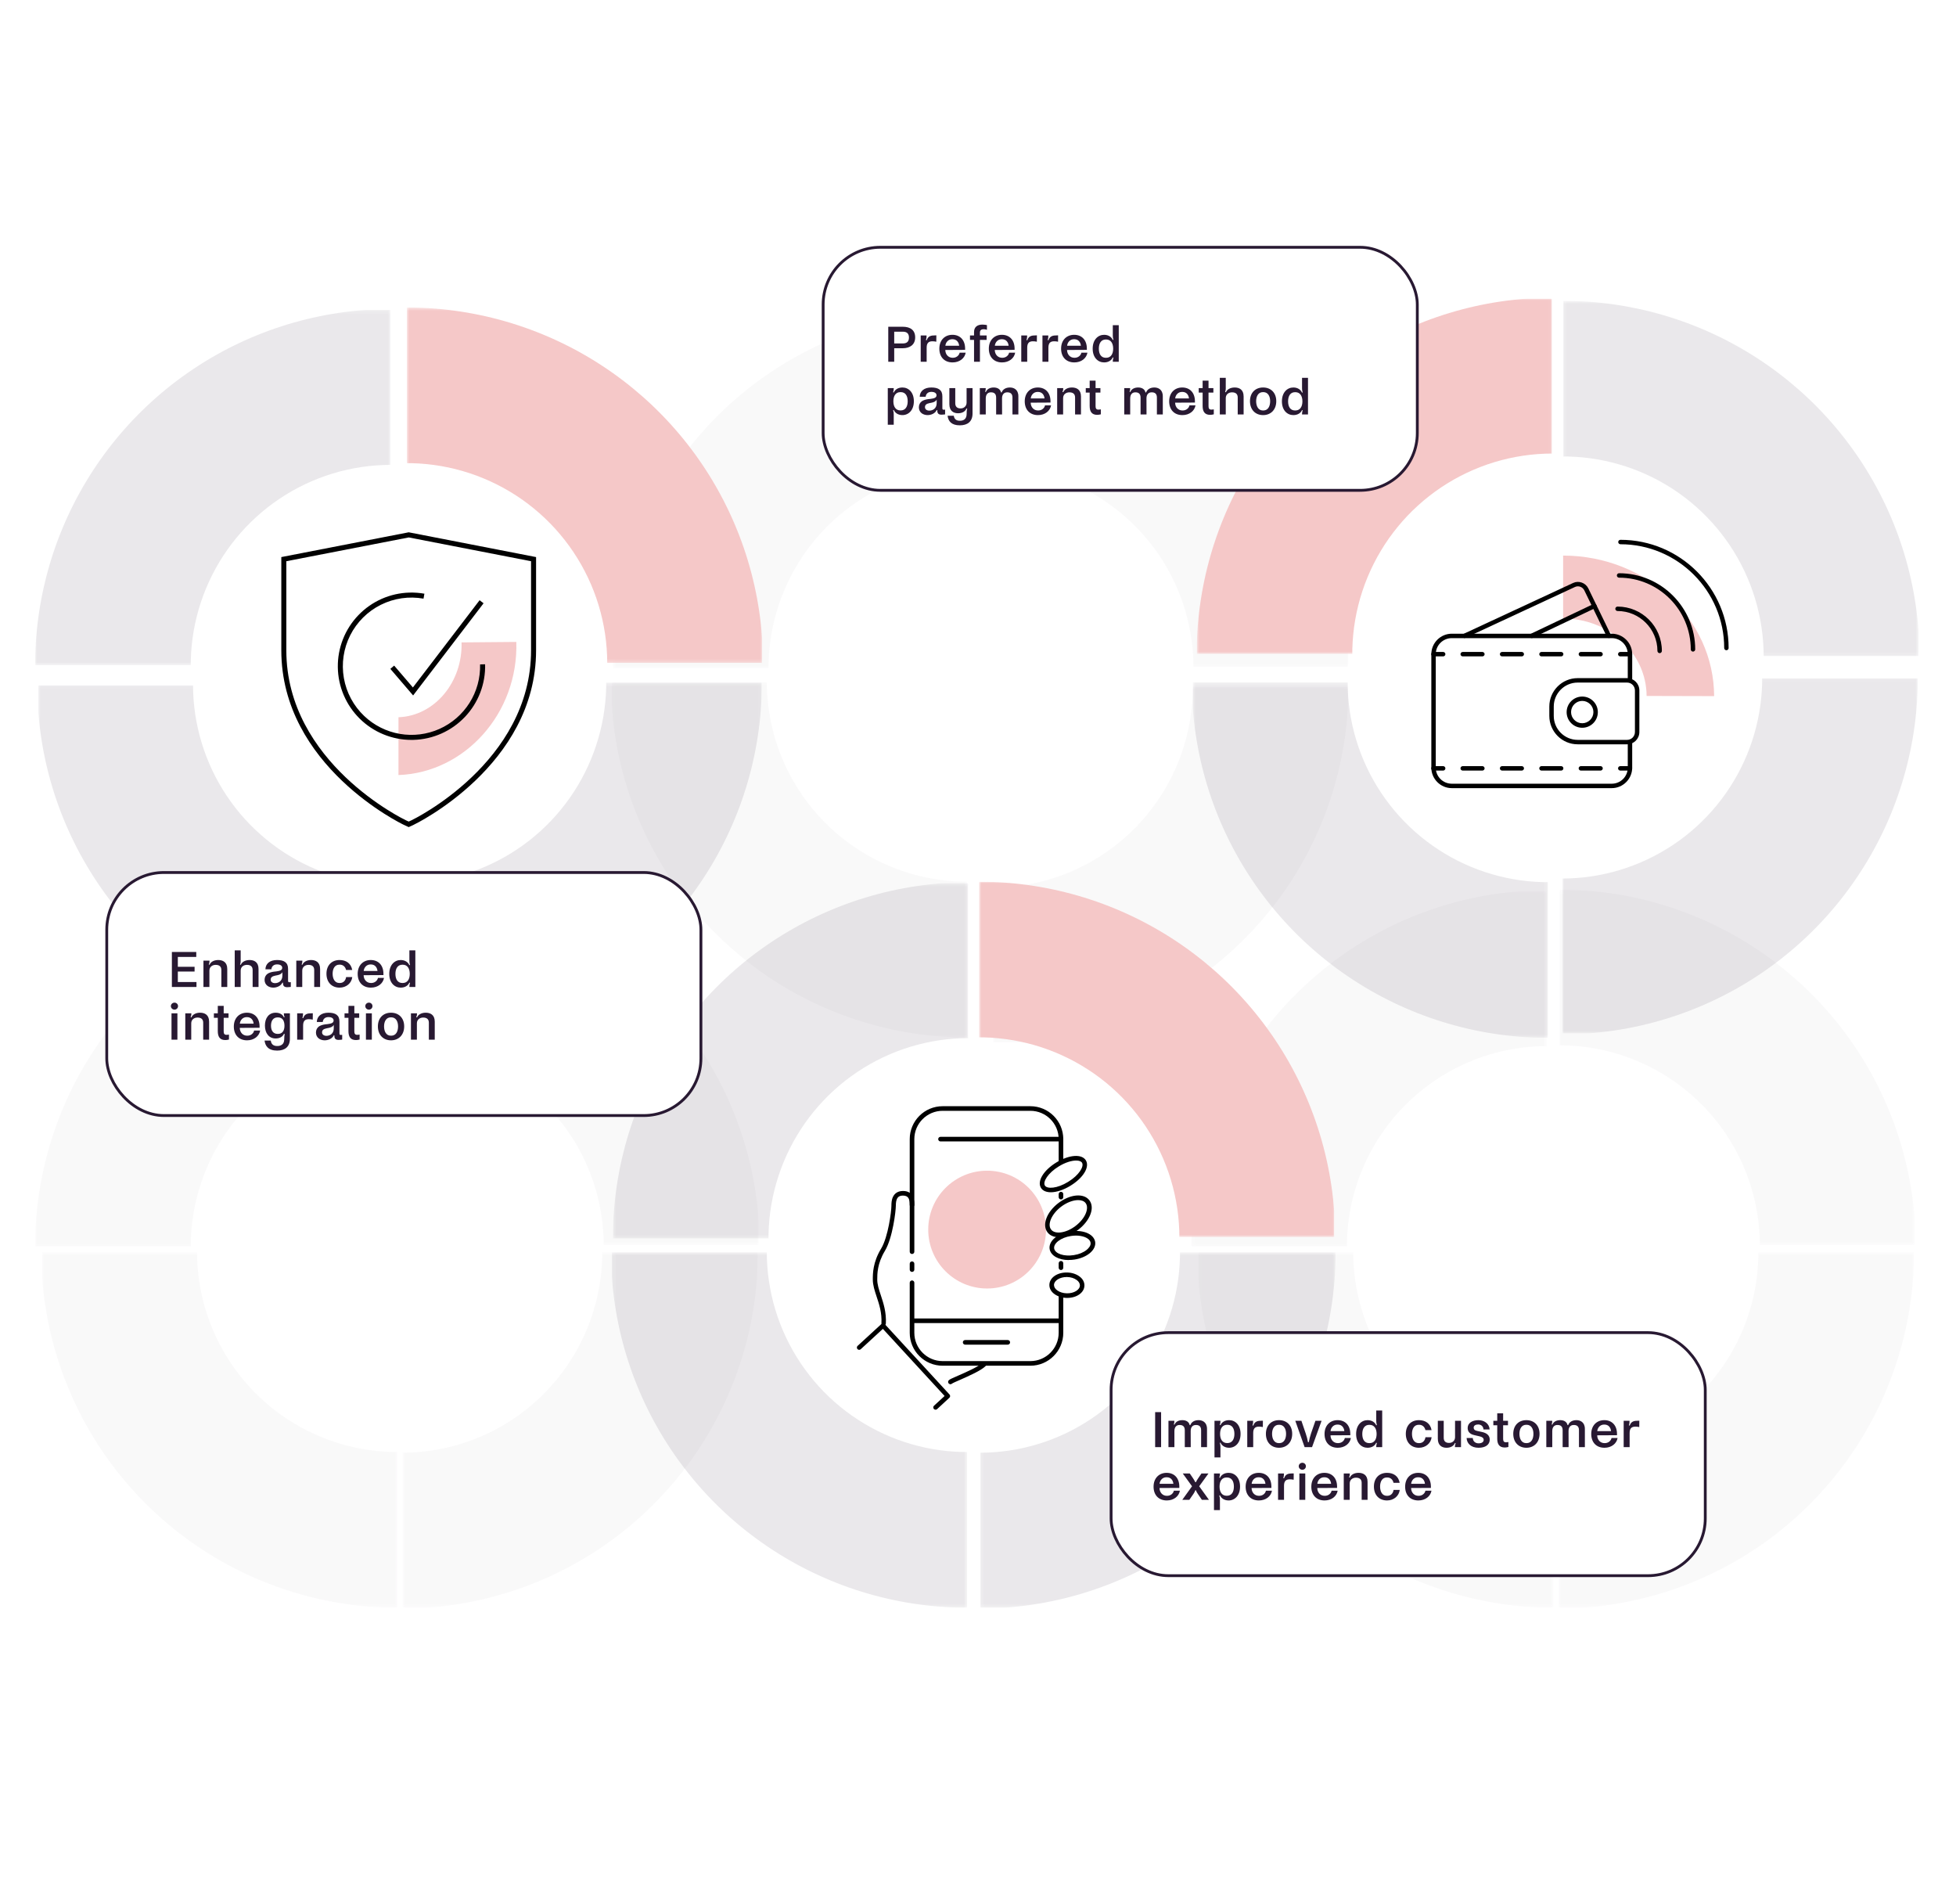 <svg width="557" height="542" viewBox="0 0 557 542" fill="none" xmlns="http://www.w3.org/2000/svg">
<g opacity="0.03" clip-path="url(#clip0_3148_84150)">
<mask id="mask0_3148_84150" style="mask-type:alpha" maskUnits="userSpaceOnUse" x="282" y="195" width="102" height="102">
<rect x="383.972" y="296.838" width="101.195" height="101.195" transform="rotate(-180 383.972 296.838)" fill="#D9D9D9"/>
</mask>
<g mask="url(#mask0_3148_84150)">
<path d="M181.343 195.643C181.343 175.581 187.285 155.97 198.417 139.289C209.55 122.608 225.373 109.606 243.886 101.929C262.399 94.251 282.77 92.243 302.424 96.157C322.077 100.07 340.129 109.731 354.299 123.917C368.468 138.103 378.117 156.177 382.026 175.854C385.936 195.531 383.929 215.926 376.261 234.461C368.593 252.996 355.607 268.838 338.946 279.984C322.284 291.13 302.696 297.079 282.658 297.079L282.658 252.714C293.932 252.714 304.953 249.366 314.327 243.095C323.701 236.824 331.007 227.911 335.321 217.483C339.636 207.055 340.765 195.58 338.565 184.509C336.366 173.439 330.937 163.27 322.965 155.288C314.993 147.307 304.836 141.871 293.779 139.669C282.721 137.467 271.26 138.598 260.844 142.917C250.428 147.237 241.526 154.551 235.262 163.937C228.999 173.322 225.655 184.356 225.655 195.643L181.343 195.643Z" fill="#281932"/>
</g>
</g>
<g opacity="0.03" clip-path="url(#clip1_3148_84150)">
<mask id="mask1_3148_84150" style="mask-type:alpha" maskUnits="userSpaceOnUse" x="174" y="89" width="102" height="102">
<rect x="174.523" y="89.059" width="101.195" height="101.195" fill="#D9D9D9"/>
</mask>
<g mask="url(#mask1_3148_84150)">
<path d="M377.153 190.253C377.153 210.315 371.211 229.927 360.079 246.608C348.946 263.289 333.123 276.29 314.61 283.968C296.097 291.645 275.726 293.654 256.073 289.74C236.419 285.826 218.367 276.165 204.198 261.979C190.028 247.793 180.379 229.719 176.47 210.042C172.56 190.366 174.567 169.971 182.235 151.436C189.903 132.901 202.889 117.059 219.55 105.913C236.212 94.767 255.8 88.818 275.838 88.818L275.838 133.183C264.564 133.183 253.543 136.53 244.169 142.801C234.795 149.072 227.489 157.985 223.175 168.413C218.86 178.842 217.731 190.317 219.931 201.387C222.13 212.458 227.559 222.627 235.531 230.608C243.503 238.59 253.66 244.025 264.718 246.227C275.775 248.429 287.236 247.299 297.652 242.979C308.068 238.66 316.971 231.345 323.234 221.96C329.498 212.575 332.841 201.541 332.841 190.253L377.153 190.253Z" fill="#281932"/>
</g>
</g>
<g opacity="0.03" clip-path="url(#clip2_3148_84150)">
<mask id="mask2_3148_84150" style="mask-type:alpha" maskUnits="userSpaceOnUse" x="282" y="88" width="102" height="102">
<rect x="383.973" y="88.644" width="101.195" height="101.195" transform="rotate(90 383.973 88.644)" fill="#D9D9D9"/>
</mask>
<g mask="url(#mask2_3148_84150)">
<path d="M282.778 291.273C262.716 291.273 243.105 285.331 226.424 274.199C209.743 263.066 196.741 247.243 189.064 228.73C181.386 210.217 179.378 189.846 183.292 170.193C187.205 150.539 196.866 132.487 211.052 118.318C225.238 104.148 243.312 94.499 262.989 90.59C282.666 86.681 303.061 88.687 321.596 96.355C340.131 104.024 355.973 117.009 367.119 133.671C378.265 150.332 384.214 169.92 384.214 189.958L339.849 189.958C339.849 178.684 336.501 167.663 330.23 158.289C323.959 148.915 315.046 141.609 304.618 137.295C294.19 132.98 282.715 131.852 271.644 134.051C260.574 136.25 250.405 141.679 242.423 149.651C234.442 157.623 229.006 167.78 226.804 178.838C224.602 189.895 225.733 201.356 230.052 211.772C234.372 222.188 241.686 231.091 251.072 237.354C260.457 243.618 271.491 246.961 282.778 246.961L282.778 291.273Z" fill="#281932"/>
</g>
</g>
<g opacity="0.03" clip-path="url(#clip3_3148_84150)">
<mask id="mask3_3148_84150" style="mask-type:alpha" maskUnits="userSpaceOnUse" x="339" y="253" width="102" height="102">
<rect x="339.229" y="253.698" width="101.195" height="101.195" fill="#D9D9D9"/>
</mask>
<g mask="url(#mask3_3148_84150)">
<path d="M541.858 354.892C541.858 374.955 535.916 394.566 524.784 411.247C513.651 427.928 497.828 440.929 479.315 448.607C460.802 456.284 440.431 458.293 420.778 454.379C401.124 450.465 383.072 440.804 368.903 426.618C354.733 412.432 345.084 394.358 341.175 374.682C337.266 355.005 339.272 334.61 346.94 316.075C354.609 297.54 367.594 281.698 384.256 270.552C400.917 259.406 420.505 253.457 440.543 253.457L440.543 297.822C429.269 297.822 418.248 301.169 408.874 307.44C399.5 313.711 392.194 322.624 387.88 333.053C383.565 343.481 382.437 354.956 384.636 366.026C386.835 377.097 392.264 387.266 400.236 395.247C408.208 403.229 418.365 408.664 429.423 410.866C440.48 413.068 451.941 411.938 462.357 407.619C472.773 403.299 481.676 395.984 487.939 386.599C494.203 377.214 497.546 366.18 497.546 354.892L541.858 354.892Z" fill="#281932"/>
</g>
</g>
<g opacity="0.03" clip-path="url(#clip4_3148_84150)">
<mask id="mask4_3148_84150" style="mask-type:alpha" maskUnits="userSpaceOnUse" x="10" y="253" width="102" height="102">
<rect x="10" y="253.698" width="101.195" height="101.195" fill="#D9D9D9"/>
</mask>
<g mask="url(#mask4_3148_84150)">
<path d="M212.63 354.892C212.63 374.955 206.688 394.566 195.555 411.247C184.423 427.928 168.599 440.929 150.086 448.607C131.573 456.284 111.202 458.293 91.549 454.379C71.896 450.465 53.843 440.804 39.674 426.618C25.505 412.432 15.856 394.358 11.946 374.682C8.037 355.005 10.043 334.61 17.712 316.075C25.38 297.54 38.366 281.698 55.027 270.552C71.688 259.406 91.276 253.457 111.315 253.457L111.315 297.822C100.041 297.822 89.02 301.169 79.646 307.44C70.272 313.711 62.966 322.624 58.651 333.053C54.337 343.481 53.208 354.956 55.407 366.026C57.607 377.097 63.036 387.266 71.008 395.247C78.98 403.229 89.137 408.664 100.194 410.866C111.251 413.068 122.713 411.938 133.129 407.619C143.545 403.299 152.447 395.984 158.711 386.599C164.974 377.214 168.317 366.18 168.317 354.892L212.63 354.892Z" fill="#281932"/>
</g>
</g>
<g opacity="0.03" clip-path="url(#clip5_3148_84150)">
<mask id="mask5_3148_84150" style="mask-type:alpha" maskUnits="userSpaceOnUse" x="114" y="253" width="103" height="102">
<rect x="216.044" y="253.283" width="101.195" height="101.195" transform="rotate(90 216.044 253.283)" fill="#D9D9D9"/>
</mask>
<g mask="url(#mask5_3148_84150)">
<path d="M114.849 455.913C94.787 455.913 75.176 449.971 58.495 438.838C41.814 427.705 28.813 411.882 21.135 393.369C13.458 374.856 11.449 354.485 15.363 334.832C19.277 315.179 28.938 297.126 43.124 282.957C57.31 268.788 75.384 259.138 95.06 255.229C114.737 251.32 135.132 253.326 153.667 260.994C172.202 268.663 188.044 281.649 199.19 298.31C210.336 314.971 216.285 334.559 216.285 354.597L171.92 354.597C171.92 343.323 168.573 332.303 162.302 322.928C156.031 313.554 147.118 306.248 136.689 301.934C126.261 297.62 114.786 296.491 103.716 298.69C92.645 300.89 82.476 306.319 74.495 314.291C66.513 322.262 61.078 332.419 58.876 343.477C56.674 354.534 57.804 365.996 62.123 376.411C66.443 386.827 73.758 395.73 83.143 401.993C92.528 408.257 103.562 411.6 114.849 411.6L114.849 455.913Z" fill="#281932"/>
</g>
</g>
<g opacity="0.03" clip-path="url(#clip6_3148_84150)">
<mask id="mask6_3148_84150" style="mask-type:alpha" maskUnits="userSpaceOnUse" x="11" y="356" width="103" height="102">
<rect x="11.977" y="457.717" width="101.195" height="101.195" transform="rotate(-90 11.977 457.717)" fill="#D9D9D9"/>
</mask>
<g mask="url(#mask6_3148_84150)">
<path d="M113.171 255.086C133.233 255.086 152.845 261.028 169.526 272.161C186.207 283.294 199.208 299.117 206.885 317.63C214.563 336.143 216.572 356.514 212.658 376.167C208.744 395.82 199.083 413.873 184.897 428.042C170.711 442.211 152.637 451.861 132.96 455.77C113.284 459.679 92.888 457.673 74.353 450.004C55.818 442.336 39.976 429.35 28.83 412.689C17.684 396.028 11.735 376.44 11.735 356.401L56.101 356.401C56.101 367.675 59.448 378.696 65.719 388.07C71.99 397.444 80.903 404.75 91.331 409.065C101.759 413.379 113.234 414.508 124.305 412.309C135.375 410.109 145.544 404.68 153.526 396.708C161.507 388.736 166.943 378.579 169.145 367.522C171.347 356.465 170.217 345.003 165.897 334.587C161.578 324.172 154.263 315.269 144.878 309.005C135.492 302.742 124.458 299.399 113.171 299.399L113.171 255.086Z" fill="#281932"/>
</g>
</g>
<g opacity="0.03" clip-path="url(#clip7_3148_84150)">
<mask id="mask7_3148_84150" style="mask-type:alpha" maskUnits="userSpaceOnUse" x="114" y="356" width="102" height="102">
<rect x="215.815" y="457.717" width="101.195" height="101.195" transform="rotate(-180 215.815 457.717)" fill="#D9D9D9"/>
</mask>
<g mask="url(#mask7_3148_84150)">
<path d="M13.185 356.522C13.185 336.46 19.128 316.848 30.26 300.167C41.393 283.486 57.216 270.485 75.729 262.808C94.242 255.13 114.613 253.122 134.266 257.035C153.92 260.949 171.972 270.61 186.141 284.796C200.311 298.982 209.96 317.056 213.869 336.733C217.778 356.41 215.772 376.805 208.104 395.34C200.435 413.875 187.45 429.717 170.788 440.863C154.127 452.009 134.539 457.958 114.501 457.958L114.501 413.592C125.775 413.592 136.796 410.245 146.17 403.974C155.544 397.703 162.85 388.79 167.164 378.362C171.479 367.934 172.607 356.459 170.408 345.388C168.209 334.318 162.78 324.149 154.808 316.167C146.836 308.186 136.679 302.75 125.621 300.548C114.564 298.346 103.103 299.476 92.687 303.796C82.271 308.115 73.368 315.43 67.105 324.815C60.841 334.201 57.498 345.235 57.498 356.522L13.185 356.522Z" fill="#281932"/>
</g>
</g>
<g opacity="0.1" clip-path="url(#clip8_3148_84150)">
<mask id="mask8_3148_84150" style="mask-type:alpha" maskUnits="userSpaceOnUse" x="174" y="251" width="102" height="102">
<rect x="174.523" y="251.428" width="101.195" height="101.195" fill="#D9D9D9"/>
</mask>
<g mask="url(#mask8_3148_84150)">
<path d="M377.153 352.622C377.153 372.685 371.211 392.296 360.079 408.977C348.946 425.658 333.123 438.659 314.61 446.337C296.097 454.014 275.726 456.023 256.073 452.109C236.419 448.195 218.367 438.534 204.198 424.348C190.028 410.162 180.379 392.088 176.47 372.412C172.56 352.735 174.567 332.34 182.235 313.805C189.903 295.27 202.889 279.428 219.55 268.282C236.212 257.136 255.8 251.187 275.838 251.187L275.838 295.552C264.564 295.552 253.543 298.899 244.169 305.17C234.795 311.441 227.489 320.354 223.175 330.783C218.86 341.211 217.731 352.686 219.931 363.756C222.13 374.827 227.559 384.996 235.531 392.977C243.503 400.959 253.66 406.394 264.718 408.596C275.775 410.798 287.236 409.668 297.652 405.349C308.068 401.029 316.971 393.714 323.234 384.329C329.498 374.944 332.841 363.91 332.841 352.622L377.153 352.622Z" fill="#281932"/>
</g>
</g>
<g clip-path="url(#clip9_3148_84150)">
<mask id="mask9_3148_84150" style="mask-type:alpha" maskUnits="userSpaceOnUse" x="278" y="251" width="102" height="102">
<rect x="379.973" y="251.013" width="101.195" height="101.195" transform="rotate(90 379.973 251.013)" fill="#D9D9D9"/>
</mask>
<g mask="url(#mask9_3148_84150)">
<path d="M278.778 453.643C258.716 453.643 239.105 447.701 222.424 436.568C205.743 425.435 192.741 409.612 185.064 391.099C177.386 372.586 175.378 352.215 179.292 332.562C183.205 312.909 192.866 294.856 207.052 280.687C221.238 266.518 239.312 256.868 258.989 252.959C278.666 249.05 299.061 251.056 317.596 258.724C336.131 266.393 351.973 279.379 363.119 296.04C374.265 312.701 380.214 332.289 380.214 352.327L335.849 352.327C335.849 341.053 332.501 330.033 326.23 320.658C319.959 311.284 311.046 303.978 300.618 299.664C290.19 295.35 278.715 294.221 267.644 296.42C256.574 298.62 246.405 304.049 238.423 312.021C230.442 319.992 225.006 330.149 222.804 341.207C220.602 352.264 221.733 363.725 226.052 374.141C230.372 384.557 237.686 393.46 247.072 399.723C256.457 405.987 267.491 409.33 278.778 409.33L278.778 453.643Z" fill="#F5C8C8"/>
</g>
</g>
<g opacity="0.1" clip-path="url(#clip10_3148_84150)">
<mask id="mask10_3148_84150" style="mask-type:alpha" maskUnits="userSpaceOnUse" x="174" y="356" width="102" height="102">
<rect x="174.23" y="457.717" width="101.195" height="101.195" transform="rotate(-90 174.23 457.717)" fill="#D9D9D9"/>
</mask>
<g mask="url(#mask10_3148_84150)">
<path d="M275.425 255.086C295.487 255.086 315.099 261.028 331.78 272.161C348.461 283.294 361.462 299.117 369.139 317.63C376.817 336.143 378.825 356.514 374.912 376.167C370.998 395.82 361.337 413.873 347.151 428.042C332.965 442.211 314.891 451.861 295.214 455.77C275.537 459.679 255.142 457.673 236.607 450.004C218.072 442.336 202.23 429.35 191.084 412.689C179.938 396.028 173.989 376.44 173.989 356.401L218.355 356.401C218.355 367.675 221.702 378.696 227.973 388.07C234.244 397.444 243.157 404.75 253.585 409.065C264.013 413.379 275.488 414.508 286.559 412.309C297.629 410.109 307.798 404.68 315.78 396.708C323.761 388.736 329.197 378.579 331.399 367.522C333.601 356.465 332.471 345.003 328.151 334.587C323.832 324.172 316.517 315.269 307.132 309.005C297.746 302.742 286.712 299.399 275.425 299.399L275.425 255.086Z" fill="#281932"/>
</g>
</g>
<g opacity="0.1" clip-path="url(#clip11_3148_84150)">
<mask id="mask11_3148_84150" style="mask-type:alpha" maskUnits="userSpaceOnUse" x="279" y="356" width="102" height="102">
<rect x="380.338" y="457.717" width="101.195" height="101.195" transform="rotate(-180 380.338 457.717)" fill="#D9D9D9"/>
</mask>
<g mask="url(#mask11_3148_84150)">
<path d="M177.708 356.522C177.708 336.46 183.65 316.848 194.783 300.167C205.915 283.486 221.739 270.485 240.252 262.808C258.764 255.13 279.136 253.122 298.789 257.035C318.442 260.949 336.495 270.61 350.664 284.796C364.833 298.982 374.482 317.056 378.392 336.733C382.301 356.41 380.295 376.805 372.626 395.34C364.958 413.875 351.972 429.717 335.311 440.863C318.65 452.009 299.061 457.958 279.023 457.958L279.023 413.592C290.297 413.592 301.318 410.245 310.692 403.974C320.066 397.703 327.372 388.79 331.687 378.362C336.001 367.934 337.13 356.459 334.93 345.388C332.731 334.318 327.302 324.149 319.33 316.167C311.358 308.186 301.201 302.75 290.144 300.548C279.086 298.346 267.625 299.476 257.209 303.796C246.793 308.115 237.891 315.43 231.627 324.815C225.364 334.201 222.021 345.235 222.021 356.522L177.708 356.522Z" fill="#281932"/>
</g>
</g>
<g opacity="0.03" clip-path="url(#clip12_3148_84150)">
<mask id="mask12_3148_84150" style="mask-type:alpha" maskUnits="userSpaceOnUse" x="444" y="253" width="102" height="102">
<rect x="545.273" y="253.282" width="101.195" height="101.195" transform="rotate(90 545.273 253.282)" fill="#D9D9D9"/>
</mask>
<g mask="url(#mask12_3148_84150)">
<path d="M444.078 455.913C424.016 455.913 404.404 449.971 387.723 438.838C371.042 427.705 358.041 411.882 350.364 393.369C342.686 374.856 340.677 354.485 344.591 334.832C348.505 315.179 358.166 297.126 372.352 282.957C386.538 268.788 404.612 259.138 424.289 255.229C443.965 251.32 464.361 253.326 482.896 260.994C501.431 268.663 517.273 281.649 528.419 298.31C539.565 314.971 545.514 334.559 545.514 354.597L501.148 354.597C501.148 343.323 497.801 332.303 491.53 322.928C485.259 313.554 476.346 306.248 465.918 301.934C455.49 297.62 444.015 296.491 432.944 298.69C421.874 300.89 411.705 306.319 403.723 314.291C395.742 322.262 390.306 332.419 388.104 343.477C385.902 354.534 387.032 365.996 391.352 376.411C395.671 386.827 402.986 395.73 412.371 401.993C421.757 408.257 432.791 411.6 444.078 411.6L444.078 455.913Z" fill="#281932"/>
</g>
</g>
<g opacity="0.03" clip-path="url(#clip13_3148_84150)">
<mask id="mask13_3148_84150" style="mask-type:alpha" maskUnits="userSpaceOnUse" x="341" y="356" width="102" height="102">
<rect x="341.206" y="457.717" width="101.195" height="101.195" transform="rotate(-90 341.206 457.717)" fill="#D9D9D9"/>
</mask>
<g mask="url(#mask13_3148_84150)">
<path d="M442.401 255.086C462.463 255.086 482.074 261.028 498.755 272.161C515.436 283.294 528.437 299.117 536.115 317.63C543.792 336.143 545.801 356.514 541.887 376.167C537.973 395.82 528.312 413.873 514.126 428.042C499.94 442.211 481.866 451.861 462.19 455.77C442.513 459.679 422.118 457.673 403.583 450.004C385.048 442.336 369.206 429.35 358.06 412.689C346.914 396.028 340.965 376.44 340.965 356.401L385.33 356.401C385.33 367.675 388.677 378.696 394.948 388.07C401.219 397.444 410.132 404.75 420.561 409.065C430.989 413.379 442.464 414.508 453.534 412.309C464.605 410.109 474.774 404.68 482.755 396.708C490.737 388.736 496.172 378.579 498.374 367.522C500.576 356.465 499.446 345.003 495.127 334.587C490.807 324.172 483.492 315.269 474.107 309.005C464.722 302.742 453.688 299.399 442.401 299.399L442.401 255.086Z" fill="#281932"/>
</g>
</g>
<g opacity="0.03" clip-path="url(#clip14_3148_84150)">
<mask id="mask14_3148_84150" style="mask-type:alpha" maskUnits="userSpaceOnUse" x="443" y="356" width="103" height="102">
<rect x="545.044" y="457.717" width="101.195" height="101.195" transform="rotate(-180 545.044 457.717)" fill="#D9D9D9"/>
</mask>
<g mask="url(#mask14_3148_84150)">
<path d="M342.415 356.522C342.415 336.46 348.357 316.848 359.49 300.167C370.622 283.486 386.446 270.485 404.959 262.808C423.472 255.13 443.843 253.122 463.496 257.035C483.149 260.949 501.202 270.61 515.371 284.796C529.54 298.982 539.189 317.056 543.099 336.733C547.008 356.41 545.002 376.805 537.333 395.34C529.665 413.875 516.679 429.717 500.018 440.863C483.357 452.009 463.768 457.958 443.73 457.958L443.73 413.592C455.004 413.592 466.025 410.245 475.399 403.974C484.773 397.703 492.079 388.79 496.394 378.362C500.708 367.934 501.837 356.459 499.637 345.388C497.438 334.318 492.009 324.149 484.037 316.167C476.065 308.186 465.908 302.75 454.851 300.548C443.793 298.346 432.332 299.476 421.916 303.796C411.5 308.115 402.598 315.43 396.334 324.815C390.071 334.201 386.728 345.235 386.728 356.522L342.415 356.522Z" fill="#281932"/>
</g>
</g>
<g opacity="0.1" clip-path="url(#clip15_3148_84150)">
<mask id="mask15_3148_84150" style="mask-type:alpha" maskUnits="userSpaceOnUse" x="10" y="88" width="102" height="102">
<rect x="10" y="88.225" width="101.195" height="101.195" fill="#D9D9D9"/>
</mask>
<g mask="url(#mask15_3148_84150)">
<path d="M212.63 189.419C212.63 209.481 206.688 229.093 195.555 245.774C184.423 262.455 168.599 275.456 150.086 283.133C131.573 290.811 111.202 292.82 91.549 288.906C71.896 284.992 53.843 275.331 39.674 261.145C25.505 246.959 15.856 228.885 11.946 209.208C8.037 189.532 10.043 169.136 17.712 150.601C25.38 132.066 38.366 116.224 55.027 105.078C71.688 93.933 91.276 87.983 111.315 87.983L111.315 132.349C100.041 132.349 89.02 135.696 79.646 141.967C70.272 148.238 62.966 157.151 58.651 167.579C54.337 178.007 53.208 189.482 55.407 200.553C57.607 211.624 63.036 221.792 71.008 229.774C78.98 237.755 89.137 243.191 100.194 245.393C111.251 247.595 122.713 246.465 133.129 242.145C143.545 237.826 152.447 230.511 158.711 221.126C164.974 211.74 168.317 200.707 168.317 189.419L212.63 189.419Z" fill="#281932"/>
</g>
</g>
<g clip-path="url(#clip16_3148_84150)">
<mask id="mask16_3148_84150" style="mask-type:alpha" maskUnits="userSpaceOnUse" x="115" y="87" width="103" height="102">
<rect x="217.045" y="87.54" width="101.195" height="101.195" transform="rotate(90 217.045 87.54)" fill="#D9D9D9"/>
</mask>
<g mask="url(#mask16_3148_84150)">
<path d="M115.849 290.169C95.787 290.169 76.176 284.227 59.495 273.095C42.814 261.962 29.813 246.139 22.135 227.626C14.458 209.113 12.449 188.742 16.363 169.088C20.277 149.435 29.938 131.383 44.124 117.213C58.31 103.044 76.384 93.395 96.06 89.486C115.737 85.576 136.132 87.583 154.667 95.251C173.202 102.919 189.044 115.905 200.19 132.566C211.336 149.228 217.285 168.816 217.285 188.854L172.92 188.854C172.92 177.58 169.573 166.559 163.302 157.185C157.031 147.811 148.118 140.505 137.689 136.191C127.261 131.876 115.786 130.747 104.716 132.947C93.645 135.146 83.476 140.575 75.495 148.547C67.513 156.519 62.078 166.676 59.876 177.733C57.674 188.791 58.804 200.252 63.123 210.668C67.443 221.084 74.758 229.986 84.143 236.25C93.528 242.513 104.562 245.857 115.849 245.857L115.849 290.169Z" fill="#F5C8C8"/>
</g>
</g>
<g opacity="0.1" clip-path="url(#clip17_3148_84150)">
<mask id="mask17_3148_84150" style="mask-type:alpha" maskUnits="userSpaceOnUse" x="10" y="195" width="103" height="102">
<rect x="10.842" y="296.244" width="101.195" height="101.195" transform="rotate(-90 10.842 296.244)" fill="#D9D9D9"/>
</mask>
<g mask="url(#mask17_3148_84150)">
<path d="M112.036 93.613C132.098 93.613 151.71 99.555 168.391 110.688C185.072 121.82 198.073 137.644 205.751 156.157C213.428 174.67 215.437 195.041 211.523 214.694C207.609 234.347 197.948 252.4 183.762 266.569C169.576 280.738 151.502 290.387 131.825 294.297C112.149 298.206 91.753 296.2 73.219 288.531C54.684 280.863 38.842 267.877 27.696 251.216C16.55 234.555 10.601 214.966 10.601 194.928L54.966 194.928C54.966 206.202 58.313 217.223 64.584 226.597C70.855 235.971 79.768 243.277 90.196 247.592C100.625 251.906 112.1 253.035 123.17 250.835C134.241 248.636 144.41 243.207 152.391 235.235C160.373 227.263 165.808 217.106 168.01 206.049C170.212 194.991 169.082 183.53 164.762 173.114C160.443 162.698 153.128 153.796 143.743 147.532C134.358 141.269 123.324 137.926 112.036 137.926L112.036 93.613Z" fill="#281932"/>
</g>
</g>
<g opacity="0.1" clip-path="url(#clip18_3148_84150)">
<mask id="mask18_3148_84150" style="mask-type:alpha" maskUnits="userSpaceOnUse" x="115" y="194" width="102" height="102">
<rect x="216.949" y="295.514" width="101.195" height="101.195" transform="rotate(-180 216.949 295.514)" fill="#D9D9D9"/>
</mask>
<g mask="url(#mask18_3148_84150)">
<path d="M14.32 194.319C14.32 174.257 20.262 154.646 31.395 137.965C42.528 121.284 58.351 108.282 76.864 100.605C95.377 92.927 115.748 90.919 135.401 94.833C155.054 98.746 173.107 108.407 187.276 122.593C201.445 136.779 211.095 154.853 215.004 174.53C218.913 194.207 216.907 214.602 209.239 233.137C201.57 251.672 188.584 267.514 171.923 278.66C155.262 289.806 135.674 295.755 115.635 295.755L115.635 251.39C126.91 251.39 137.93 248.042 147.304 241.771C156.678 235.5 163.985 226.587 168.299 216.159C172.613 205.731 173.742 194.256 171.543 183.185C169.343 172.115 163.914 161.946 155.942 153.964C147.97 145.983 137.814 140.548 126.756 138.345C115.699 136.143 104.237 137.274 93.822 141.593C83.406 145.913 74.503 153.227 68.24 162.613C61.976 171.998 58.633 183.032 58.633 194.319L14.32 194.319Z" fill="#281932"/>
</g>
</g>
<g opacity="0.1" clip-path="url(#clip19_3148_84150)">
<mask id="mask19_3148_84150" style="mask-type:alpha" maskUnits="userSpaceOnUse" x="445" y="85" width="102" height="102">
<rect x="546.357" y="85.643" width="101.195" height="101.195" transform="rotate(90 546.357 85.643)" fill="#D9D9D9"/>
</mask>
<g mask="url(#mask19_3148_84150)">
<path d="M445.163 288.273C425.101 288.273 405.489 282.331 388.808 271.198C372.127 260.066 359.126 244.242 351.449 225.729C343.771 207.216 341.762 186.845 345.676 167.192C349.59 147.539 359.251 129.486 373.437 115.317C387.623 101.148 405.697 91.499 425.374 87.589C445.05 83.68 465.446 85.686 483.981 93.355C502.516 101.023 518.358 114.009 529.504 130.67C540.65 147.331 546.599 166.92 546.599 186.958L502.233 186.958C502.233 175.684 498.886 164.663 492.615 155.289C486.344 145.915 477.431 138.609 467.003 134.294C456.575 129.98 445.1 128.851 434.029 131.051C422.959 133.25 412.79 138.679 404.808 146.651C396.827 154.623 391.391 164.78 389.189 175.837C386.987 186.895 388.117 198.356 392.437 208.772C396.756 219.188 404.071 228.09 413.456 234.354C422.842 240.617 433.876 243.96 445.163 243.96L445.163 288.273Z" fill="#281932"/>
</g>
</g>
<g opacity="0.1" clip-path="url(#clip20_3148_84150)">
<mask id="mask20_3148_84150" style="mask-type:alpha" maskUnits="userSpaceOnUse" x="339" y="194" width="102" height="102">
<rect x="339.634" y="295.479" width="101.195" height="101.195" transform="rotate(-90 339.634 295.479)" fill="#D9D9D9"/>
</mask>
<g mask="url(#mask20_3148_84150)">
<path d="M440.828 92.848C460.89 92.848 480.502 98.79 497.183 109.923C513.864 121.055 526.865 136.879 534.543 155.391C542.22 173.904 544.229 194.275 540.315 213.929C536.401 233.582 526.74 251.635 512.554 265.804C498.368 279.973 480.294 289.622 460.617 293.532C440.941 297.441 420.545 295.434 402.01 287.766C383.476 280.098 367.633 267.112 356.488 250.451C345.342 233.79 339.393 214.201 339.393 194.163L383.758 194.163C383.758 205.437 387.105 216.458 393.376 225.832C399.647 235.206 408.56 242.512 418.988 246.827C429.417 251.141 440.892 252.27 451.962 250.07C463.033 247.871 473.202 242.442 481.183 234.47C489.165 226.498 494.6 216.341 496.802 205.284C499.004 194.226 497.874 182.765 493.554 172.349C489.235 161.933 481.92 153.031 472.535 146.767C463.15 140.504 452.116 137.161 440.828 137.161L440.828 92.848Z" fill="#281932"/>
</g>
</g>
<g opacity="0.1" clip-path="url(#clip21_3148_84150)">
<mask id="mask21_3148_84150" style="mask-type:alpha" maskUnits="userSpaceOnUse" x="444" y="193" width="103" height="102">
<rect x="546.129" y="294.244" width="101.195" height="101.195" transform="rotate(-180 546.129 294.244)" fill="#D9D9D9"/>
</mask>
<g mask="url(#mask21_3148_84150)">
<path d="M343.498 193.049C343.498 172.987 349.44 153.376 360.573 136.695C371.705 120.014 387.529 107.012 406.042 99.335C424.555 91.657 444.926 89.649 464.579 93.563C484.232 97.477 502.285 107.137 516.454 121.323C530.623 135.509 540.272 153.583 544.182 173.26C548.091 192.937 546.085 213.332 538.416 231.867C530.748 250.402 517.762 266.244 501.101 277.39C484.44 288.536 464.851 294.485 444.813 294.485L444.813 250.12C456.087 250.12 467.108 246.772 476.482 240.501C485.856 234.23 493.162 225.317 497.477 214.889C501.791 204.461 502.92 192.986 500.72 181.915C498.521 170.845 493.092 160.676 485.12 152.694C477.148 144.713 466.991 139.277 455.934 137.075C444.876 134.873 433.415 136.004 422.999 140.323C412.583 144.643 403.681 151.957 397.417 161.343C391.154 170.728 387.811 181.762 387.811 193.049L343.498 193.049Z" fill="#281932"/>
</g>
</g>
<g clip-path="url(#clip22_3148_84150)">
<mask id="mask22_3148_84150" style="mask-type:alpha" maskUnits="userSpaceOnUse" x="340" y="85" width="102" height="102">
<rect x="340.769" y="85" width="101.195" height="101.195" fill="#D9D9D9"/>
</mask>
<g mask="url(#mask22_3148_84150)">
<path d="M543.398 186.195C543.398 206.257 537.456 225.869 526.324 242.55C515.191 259.231 499.368 272.232 480.855 279.909C462.342 287.587 441.971 289.596 422.318 285.682C402.664 281.768 384.612 272.107 370.443 257.921C356.273 243.735 346.624 225.661 342.715 205.984C338.806 186.308 340.812 165.912 348.48 147.377C356.149 128.842 369.134 113 385.796 101.854C402.457 90.708 422.045 84.759 442.083 84.759L442.083 129.125C430.809 129.125 419.788 132.472 410.414 138.743C401.04 145.014 393.734 153.927 389.42 164.355C385.105 174.783 383.977 186.258 386.176 197.329C388.375 208.399 393.804 218.568 401.776 226.55C409.748 234.531 419.905 239.967 430.963 242.169C442.02 244.371 453.481 243.241 463.897 238.921C474.313 234.602 483.216 227.287 489.479 217.902C495.743 208.516 499.086 197.482 499.086 186.195L543.398 186.195Z" fill="#F5C8C8"/>
</g>
</g>
<g opacity="0.03" clip-path="url(#clip23_3148_84150)">
<mask id="mask23_3148_84150" style="mask-type:alpha" maskUnits="userSpaceOnUse" x="174" y="194" width="102" height="102">
<rect x="174.23" y="295.348" width="101.195" height="101.195" transform="rotate(-90 174.23 295.348)" fill="#D9D9D9"/>
</mask>
<g mask="url(#mask23_3148_84150)">
<path d="M275.425 92.717C295.487 92.717 315.099 98.659 331.78 109.792C348.461 120.924 361.462 136.748 369.139 155.261C376.817 173.774 378.825 194.145 374.912 213.798C370.998 233.451 361.337 251.504 347.151 265.673C332.965 279.842 314.891 289.491 295.214 293.401C275.537 297.31 255.142 295.304 236.607 287.635C218.072 279.967 202.23 266.981 191.084 250.32C179.938 233.659 173.989 214.07 173.989 194.032L218.355 194.032C218.355 205.306 221.702 216.327 227.973 225.701C234.244 235.075 243.157 242.381 253.585 246.696C264.013 251.01 275.488 252.139 286.559 249.939C297.629 247.74 307.798 242.311 315.78 234.339C323.761 226.367 329.197 216.21 331.399 205.153C333.601 194.095 332.471 182.634 328.151 172.218C323.832 161.802 316.517 152.9 307.132 146.636C297.746 140.373 286.712 137.03 275.425 137.03L275.425 92.717Z" fill="#281932"/>
</g>
</g>
<g clip-path="url(#clip24_3148_84150)">
<path d="M147.029 182.76C147.656 203.038 132.381 219.994 113.47 220.656V204.203C123.873 203.809 131.776 194.057 131.431 182.895L147.029 182.76Z" fill="#F5C8C8"/>
<path d="M117.641 197.994L111.157 190.429L112.241 189.499L117.578 195.723L136.571 170.884L137.704 171.753L117.641 197.994Z" fill="black"/>
<path d="M116.384 235.48L114.962 234.818C114.613 234.655 80.108 218.134 80.108 185.143V158.602L116.387 151.545L152.656 158.602V185.143C152.656 218.006 118.16 234.652 117.811 234.817L116.384 235.48ZM81.538 159.78V185.143C81.538 217.226 115.227 233.363 115.565 233.522L116.384 233.902L117.205 233.522C117.543 233.363 151.226 217.109 151.226 185.143V159.78L116.403 153.009L81.538 159.78Z" fill="black"/>
<path d="M117.157 210.651C111.644 210.647 106.354 208.473 102.432 204.599C98.51 200.724 96.271 195.461 96.2 189.949C96.129 184.436 98.231 179.117 102.052 175.143C105.872 171.168 111.104 168.858 116.615 168.712C118.036 168.676 119.456 168.782 120.855 169.026L120.604 170.434C116.465 169.696 112.198 170.313 108.437 172.193C104.677 174.073 101.622 177.115 99.727 180.868C97.833 184.621 97.199 188.885 97.919 193.028C98.64 197.17 100.677 200.969 103.729 203.861C106.534 206.521 110.064 208.289 113.874 208.942C117.684 209.594 121.601 209.103 125.132 207.529C128.662 205.956 131.646 203.37 133.708 200.1C135.769 196.831 136.814 193.023 136.711 189.159L138.141 189.12C138.215 191.874 137.745 194.614 136.759 197.186C135.773 199.758 134.29 202.111 132.395 204.109C130.5 206.108 128.23 207.714 125.714 208.835C123.198 209.957 120.486 210.571 117.733 210.644C117.54 210.648 117.347 210.651 117.157 210.651Z" fill="black"/>
</g>
<g clip-path="url(#clip25_3148_84150)">
<path d="M488.125 198.189L468.896 198.14C468.847 186.001 458.262 176.119 445.224 176.095C445.2 176.095 445.151 176.095 445.127 176.095V158.371L445.103 158.226V158.177C445.127 158.177 445.175 158.177 445.2 158.177C468.847 158.226 488.052 176.144 488.125 198.213V198.189Z" fill="#F5C8C8"/>
<path d="M458.966 224.385H413.419C410.214 224.385 407.592 221.763 407.592 218.559V186.243C407.592 183.039 410.214 180.417 413.419 180.417H458.966C462.171 180.417 464.793 183.039 464.793 186.243V193.503H463.53V186.243C463.53 183.718 461.491 181.679 458.966 181.679H413.419C410.894 181.679 408.854 183.718 408.854 186.243V218.559C408.854 221.084 410.894 223.123 413.419 223.123H458.966C461.491 223.123 463.53 221.084 463.53 218.559V211.275H464.793V218.559C464.793 221.763 462.171 224.385 458.966 224.385Z" fill="black"/>
<path d="M463.336 211.906H449.278C444.811 211.906 441.193 208.288 441.193 203.821V201.151C441.193 196.683 444.811 193.066 449.278 193.066H463.336C465.278 193.066 466.832 194.644 466.832 196.562V208.41C466.832 210.352 465.254 211.906 463.336 211.906ZM449.278 194.328C445.515 194.328 442.456 197.387 442.456 201.151V203.821C442.456 207.584 445.515 210.644 449.278 210.644H463.336C464.574 210.644 465.569 209.648 465.569 208.41V196.562C465.569 195.324 464.574 194.328 463.336 194.328H449.278Z" fill="black"/>
<path d="M410.966 186.875H408.199C407.859 186.875 407.567 186.583 407.567 186.243C407.567 185.903 407.859 185.612 408.199 185.612H410.966C411.306 185.612 411.598 185.903 411.598 186.243C411.598 186.583 411.306 186.875 410.966 186.875Z" fill="black"/>
<path d="M455.785 186.875H450.176C449.836 186.875 449.545 186.583 449.545 186.243C449.545 185.903 449.836 185.612 450.176 185.612H455.785C456.125 185.612 456.416 185.903 456.416 186.243C456.416 186.583 456.125 186.875 455.785 186.875ZM444.568 186.875H438.959C438.62 186.875 438.328 186.583 438.328 186.243C438.328 185.903 438.62 185.612 438.959 185.612H444.568C444.908 185.612 445.199 185.903 445.199 186.243C445.199 186.583 444.908 186.875 444.568 186.875ZM433.351 186.875H427.743C427.403 186.875 427.111 186.583 427.111 186.243C427.111 185.903 427.403 185.612 427.743 185.612H433.351C433.691 185.612 433.982 185.903 433.982 186.243C433.982 186.583 433.691 186.875 433.351 186.875ZM422.134 186.875H416.526C416.186 186.875 415.895 186.583 415.895 186.243C415.895 185.903 416.186 185.612 416.526 185.612H422.134C422.474 185.612 422.765 185.903 422.765 186.243C422.765 186.583 422.474 186.875 422.134 186.875Z" fill="black"/>
<path d="M464.161 186.875H461.393C461.053 186.875 460.762 186.583 460.762 186.243C460.762 185.903 461.053 185.612 461.393 185.612H464.161C464.501 185.612 464.792 185.903 464.792 186.243C464.792 186.583 464.501 186.875 464.161 186.875Z" fill="black"/>
<path d="M410.966 219.384H408.199C407.859 219.384 407.567 219.092 407.567 218.753C407.567 218.413 407.859 218.121 408.199 218.121H410.966C411.306 218.121 411.598 218.413 411.598 218.753C411.598 219.092 411.306 219.384 410.966 219.384Z" fill="black"/>
<path d="M455.785 219.384H450.176C449.836 219.384 449.545 219.092 449.545 218.753C449.545 218.413 449.836 218.121 450.176 218.121H455.785C456.125 218.121 456.416 218.413 456.416 218.753C456.416 219.092 456.125 219.384 455.785 219.384ZM444.568 219.384H438.959C438.62 219.384 438.328 219.092 438.328 218.753C438.328 218.413 438.62 218.121 438.959 218.121H444.568C444.908 218.121 445.199 218.413 445.199 218.753C445.199 219.092 444.908 219.384 444.568 219.384ZM433.351 219.384H427.743C427.403 219.384 427.111 219.092 427.111 218.753C427.111 218.413 427.403 218.121 427.743 218.121H433.351C433.691 218.121 433.982 218.413 433.982 218.753C433.982 219.092 433.691 219.384 433.351 219.384ZM422.134 219.384H416.526C416.186 219.384 415.895 219.092 415.895 218.753C415.895 218.413 416.186 218.121 416.526 218.121H422.134C422.474 218.121 422.765 218.413 422.765 218.753C422.765 219.092 422.474 219.384 422.134 219.384Z" fill="black"/>
<path d="M464.161 219.384H461.393C461.053 219.384 460.762 219.092 460.762 218.753C460.762 218.413 461.053 218.121 461.393 218.121H464.161C464.501 218.121 464.792 218.413 464.792 218.753C464.792 219.092 464.501 219.384 464.161 219.384Z" fill="black"/>
<path d="M450.565 207.196C448.113 207.196 446.122 205.205 446.122 202.753C446.122 200.3 448.113 198.31 450.565 198.31C453.017 198.31 455.008 200.3 455.008 202.753C455.008 205.205 453.017 207.196 450.565 207.196ZM450.565 199.548C448.817 199.548 447.385 200.98 447.385 202.728C447.385 204.476 448.817 205.909 450.565 205.909C452.313 205.909 453.746 204.476 453.746 202.728C453.746 200.98 452.313 199.548 450.565 199.548Z" fill="black"/>
<path d="M417.085 181.654C416.842 181.654 416.623 181.509 416.502 181.29C416.356 180.975 416.502 180.61 416.818 180.44L447.967 165.97C449.57 165.218 451.512 165.922 452.289 167.5L458.723 180.732C458.869 181.047 458.723 181.412 458.432 181.582C458.116 181.727 457.752 181.582 457.582 181.29L451.148 168.058C450.662 167.087 449.473 166.65 448.501 167.111L417.352 181.582C417.352 181.582 417.182 181.63 417.085 181.63V181.654Z" fill="black"/>
<path d="M436.192 181.654C435.949 181.654 435.73 181.533 435.633 181.29C435.488 180.974 435.633 180.61 435.925 180.44L453.745 171.967C454.061 171.821 454.425 171.967 454.595 172.258C454.765 172.55 454.595 172.938 454.304 173.108L436.483 181.581C436.483 181.581 436.313 181.654 436.216 181.654H436.192Z" fill="black"/>
<path d="M472.61 185.952C472.27 185.952 471.979 185.661 471.979 185.321C471.979 179.057 466.881 173.959 460.617 173.959C460.277 173.959 459.985 173.667 459.985 173.327C459.985 172.987 460.277 172.696 460.617 172.696C467.585 172.696 473.242 178.353 473.242 185.321C473.242 185.661 472.95 185.952 472.61 185.952Z" fill="black"/>
<path d="M482.104 185.515C481.764 185.515 481.473 185.224 481.473 184.884C481.473 173.618 472.319 164.465 461.054 164.465C460.714 164.465 460.423 164.174 460.423 163.834C460.423 163.494 460.714 163.203 461.054 163.203C472.999 163.203 482.735 172.938 482.735 184.884C482.735 185.224 482.444 185.515 482.104 185.515Z" fill="black"/>
<path d="M491.62 185.126C491.28 185.126 490.989 184.835 490.989 184.495C490.989 168.204 477.733 154.948 461.442 154.948C461.102 154.948 460.811 154.656 460.811 154.317C460.811 153.977 461.102 153.685 461.442 153.685C478.437 153.685 492.252 167.5 492.252 184.495C492.252 184.835 491.96 185.126 491.62 185.126Z" fill="black"/>
</g>
<path d="M281.095 366.836C290.356 366.836 297.863 359.328 297.863 350.068C297.863 340.807 290.356 333.3 281.095 333.3C271.834 333.3 264.327 340.807 264.327 350.068C264.327 359.328 271.834 366.836 281.095 366.836Z" fill="#F5C8C8"/>
<path d="M293.413 388.821H268.43C263.259 388.821 259.059 384.62 259.059 379.449V365.197C259.059 364.833 259.35 364.542 259.714 364.542C260.078 364.542 260.37 364.833 260.37 365.197V379.449C260.37 383.892 263.987 387.51 268.43 387.51H293.413C297.856 387.51 301.474 383.892 301.474 379.449V368.912C301.474 368.548 301.765 368.256 302.129 368.256C302.493 368.256 302.785 368.548 302.785 368.912V379.449C302.785 384.62 298.585 388.821 293.413 388.821Z" fill="black"/>
<path d="M302.129 361.58C301.765 361.58 301.474 361.288 301.474 360.924V359.662C301.474 359.297 301.765 359.006 302.129 359.006C302.493 359.006 302.785 359.297 302.785 359.662V360.924C302.785 361.288 302.493 361.58 302.129 361.58Z" fill="black"/>
<path d="M302.129 341.477C301.765 341.477 301.474 341.186 301.474 340.821V339.972C301.474 339.608 301.765 339.316 302.129 339.316C302.493 339.316 302.785 339.608 302.785 339.972V340.821C302.785 341.186 302.493 341.477 302.129 341.477Z" fill="black"/>
<path d="M259.714 357.015C259.35 357.015 259.059 356.724 259.059 356.36V324.312C259.059 319.14 263.259 314.94 268.43 314.94H293.413C298.585 314.94 302.785 319.14 302.785 324.312V330.746C302.785 331.11 302.493 331.401 302.129 331.401C301.765 331.401 301.474 331.11 301.474 330.746V324.312C301.474 319.869 297.856 316.251 293.413 316.251H268.43C263.987 316.251 260.37 319.869 260.37 324.312V356.36C260.37 356.724 260.078 357.015 259.714 357.015Z" fill="black"/>
<path d="M302.13 375.37H259.715V376.681H302.13V375.37Z" fill="black"/>
<path d="M286.98 382.824H274.84C274.476 382.824 274.185 382.532 274.185 382.168C274.185 381.804 274.476 381.512 274.84 381.512H286.98C287.344 381.512 287.635 381.804 287.635 382.168C287.635 382.532 287.344 382.824 286.98 382.824Z" fill="black"/>
<path d="M259.714 362.114C259.35 362.114 259.059 361.822 259.059 361.458V359.783C259.059 359.419 259.35 359.127 259.714 359.127C260.078 359.127 260.37 359.419 260.37 359.783V361.458C260.37 361.822 260.078 362.114 259.714 362.114Z" fill="black"/>
<path d="M301.473 352.233C300.089 352.233 298.973 351.747 298.293 350.849C296.69 348.737 298.026 345.095 301.376 342.521C304.727 339.972 308.611 339.608 310.214 341.72C311.015 342.788 311.112 344.245 310.456 345.872C309.849 347.377 308.66 348.858 307.13 350.048C305.576 351.237 303.853 351.99 302.226 352.16C301.959 352.184 301.716 352.208 301.473 352.208V352.233ZM307.033 341.671C305.601 341.671 303.78 342.327 302.153 343.565C299.482 345.605 298.171 348.567 299.312 350.048C299.822 350.727 300.818 351.019 302.056 350.873C303.44 350.703 304.945 350.048 306.305 349.004C307.664 347.96 308.708 346.673 309.218 345.386C309.68 344.221 309.655 343.177 309.145 342.521C308.708 341.938 307.931 341.671 307.009 341.671H307.033Z" fill="black"/>
<path d="M299.241 339.438C297.954 339.438 296.934 339.025 296.424 338.175C295.283 336.281 297.153 333.198 300.794 330.964C304.436 328.731 308.054 328.464 309.219 330.357C310.36 332.251 308.491 335.334 304.849 337.568C302.834 338.806 300.819 339.438 299.241 339.438ZM306.451 330.406C305.189 330.406 303.392 330.916 301.498 332.081C298.391 333.975 296.91 336.476 297.541 337.52C298.172 338.564 301.061 338.394 304.169 336.476C307.277 334.582 308.758 332.081 308.127 331.037C307.884 330.624 307.277 330.406 306.451 330.406Z" fill="black"/>
<path d="M304.339 358.739C301.474 358.739 299.216 357.501 298.901 355.607C298.536 353.349 301.11 351.164 304.752 350.581C306.427 350.314 308.054 350.46 309.365 350.945C310.797 351.504 311.671 352.426 311.865 353.567C312.035 354.709 311.477 355.85 310.287 356.821C309.195 357.695 307.689 358.326 306.014 358.593C305.432 358.69 304.873 358.715 304.339 358.715V358.739ZM306.403 351.771C305.917 351.771 305.432 351.819 304.946 351.892C302.13 352.329 299.969 353.956 300.187 355.437C300.43 356.918 302.979 357.792 305.796 357.331C307.252 357.112 308.539 356.578 309.462 355.825C309.923 355.437 310.7 354.684 310.554 353.786C310.409 352.888 309.438 352.402 308.879 352.184C308.151 351.916 307.301 351.771 306.403 351.771Z" fill="black"/>
<path d="M303.926 369.519C303.926 369.519 303.804 369.519 303.731 369.519C302.445 369.495 301.231 369.106 300.308 368.451C299.313 367.747 298.803 366.8 298.827 365.78C298.876 363.741 301.109 362.211 303.901 362.284C305.188 362.308 306.402 362.697 307.325 363.352C308.32 364.056 308.83 365.003 308.806 366.023C308.757 368.014 306.621 369.519 303.901 369.519H303.926ZM303.756 363.571C301.813 363.571 300.187 364.566 300.138 365.804C300.138 366.387 300.454 366.946 301.085 367.383C301.789 367.892 302.736 368.184 303.78 368.208C305.795 368.257 307.495 367.237 307.519 365.974C307.519 365.392 307.203 364.833 306.572 364.396C305.868 363.886 304.921 363.595 303.877 363.571C303.828 363.571 303.78 363.571 303.731 363.571H303.756Z" fill="black"/>
<path d="M251.654 377.409C251.654 377.409 251.629 377.409 251.605 377.409C251.241 377.409 250.974 377.069 250.998 376.729C251.168 373.792 250.367 371.34 249.638 369.179C249.08 367.479 248.546 365.877 248.546 364.299C248.546 362.575 248.546 359.394 250.901 355.51C252.94 352.135 253.839 344.827 253.839 343.322C253.839 342.545 253.887 341.549 254.3 340.724C254.664 339.971 255.465 339.073 257.141 339.073C260.37 339.073 260.37 342.059 260.37 343.055C260.37 343.419 260.078 343.71 259.714 343.71C259.35 343.71 259.059 343.419 259.059 343.055C259.059 341.404 258.743 340.384 257.116 340.384C255.684 340.384 255.101 341.21 255.101 343.322C255.101 344.609 254.251 352.378 251.969 356.165C249.808 359.759 249.808 362.696 249.808 364.299C249.808 365.683 250.27 367.115 250.828 368.766C251.581 371.048 252.431 373.622 252.261 376.802C252.261 377.142 251.945 377.409 251.605 377.409H251.654Z" fill="black"/>
<path d="M266.415 401.348C266.245 401.348 266.075 401.276 265.93 401.13C265.687 400.863 265.711 400.45 265.978 400.207L268.989 397.439L251.411 378.332L245.098 384.135C244.831 384.377 244.418 384.353 244.176 384.086C243.933 383.819 243.957 383.406 244.224 383.164L251.022 376.924C251.144 376.802 251.314 376.754 251.484 376.754C251.654 376.754 251.824 376.827 251.945 376.972L270.397 397.027C270.64 397.294 270.615 397.707 270.348 397.949L266.852 401.178C266.731 401.3 266.561 401.348 266.415 401.348Z" fill="black"/>
<path d="M270.64 394.089C270.47 394.089 270.3 394.016 270.154 393.871C269.911 393.603 269.936 393.191 270.203 392.948C270.47 392.681 271.125 392.39 272.922 391.613C275.204 390.617 278.628 389.112 279.744 387.995C279.987 387.752 280.4 387.752 280.667 387.995C280.91 388.238 280.91 388.651 280.667 388.918C279.38 390.204 275.957 391.71 273.432 392.827C272.412 393.264 271.271 393.773 271.053 393.943C270.931 394.065 270.761 394.113 270.616 394.113L270.64 394.089Z" fill="black"/>
<path d="M302.129 324.968H267.823C267.459 324.968 267.168 324.676 267.168 324.312C267.168 323.948 267.459 323.656 267.823 323.656H302.129C302.494 323.656 302.785 323.948 302.785 324.312C302.785 324.676 302.494 324.968 302.129 324.968Z" fill="black"/>
<g filter="url(#filter0_d_3148_84150)">
<rect x="234.402" y="66.402" width="169.197" height="69.197" rx="16.295" fill="white" stroke="#281932" stroke-width="0.803" stroke-linecap="square"/>
<path d="M252.945 89.025H257.07C259.245 89.025 260.61 90 260.61 92.055C260.61 94.155 259.095 95.145 257.055 95.145H254.64V99H252.945V89.025ZM257.115 93.78C258.24 93.78 258.84 93.24 258.84 92.1C258.84 90.96 258.24 90.435 257.115 90.435H254.64V93.78H257.115ZM266.624 93.285C266.249 93.195 265.814 93.165 265.484 93.165C264.434 93.18 263.879 93.645 263.879 94.995V99H262.184V91.5H263.849V91.8C263.849 92.205 263.804 92.385 263.669 92.805L263.894 92.865C264.314 91.635 265.154 91.485 266.324 91.485H266.639L266.624 93.285ZM271.214 91.32C273.419 91.32 274.829 92.835 274.829 95.25V95.61L269.189 95.64V95.685C269.234 96.96 270.089 97.86 271.274 97.86H271.349C272.324 97.86 273.104 97.23 273.269 96.405H274.994C274.709 98.025 273.239 99.18 271.259 99.18C268.904 99.18 267.494 97.605 267.494 95.265C267.494 92.85 269.039 91.32 271.214 91.32ZM269.204 94.44H273.134C273.029 93.42 272.414 92.58 271.259 92.58H271.139C270.044 92.58 269.309 93.435 269.204 94.44ZM280.103 89.73C279.473 89.73 279.053 89.985 279.053 90.69V91.5H280.958V92.775H279.053V99H277.373V92.775H276.218V91.5H277.373V90.54C277.373 89.16 278.243 88.41 279.773 88.41C280.358 88.41 280.853 88.515 281.048 88.56V89.895C280.703 89.79 280.388 89.73 280.103 89.73ZM285.304 91.32C287.509 91.32 288.919 92.835 288.919 95.25V95.61L283.279 95.64V95.685C283.324 96.96 284.179 97.86 285.364 97.86H285.439C286.414 97.86 287.194 97.23 287.359 96.405H289.084C288.799 98.025 287.329 99.18 285.349 99.18C282.994 99.18 281.584 97.605 281.584 95.265C281.584 92.85 283.129 91.32 285.304 91.32ZM283.294 94.44H287.224C287.119 93.42 286.504 92.58 285.349 92.58H285.229C284.134 92.58 283.399 93.435 283.294 94.44ZM295.26 93.285C294.885 93.195 294.45 93.165 294.12 93.165C293.07 93.18 292.515 93.645 292.515 94.995V99H290.82V91.5H292.485V91.8C292.485 92.205 292.44 92.385 292.305 92.805L292.53 92.865C292.95 91.635 293.79 91.485 294.96 91.485H295.275L295.26 93.285ZM301.294 93.285C300.919 93.195 300.484 93.165 300.154 93.165C299.104 93.18 298.549 93.645 298.549 94.995V99H296.854V91.5H298.519V91.8C298.519 92.205 298.474 92.385 298.339 92.805L298.564 92.865C298.984 91.635 299.824 91.485 300.994 91.485H301.309L301.294 93.285ZM305.884 91.32C308.089 91.32 309.499 92.835 309.499 95.25V95.61L303.859 95.64V95.685C303.904 96.96 304.759 97.86 305.944 97.86H306.019C306.994 97.86 307.774 97.23 307.939 96.405H309.664C309.379 98.025 307.909 99.18 305.929 99.18C303.574 99.18 302.164 97.605 302.164 95.265C302.164 92.85 303.709 91.32 305.884 91.32ZM303.874 94.44H307.804C307.699 93.42 307.084 92.58 305.929 92.58H305.809C304.714 92.58 303.979 93.435 303.874 94.44ZM314.412 99.18C312.657 99.18 311.157 97.8 311.157 95.265C311.157 92.73 312.657 91.32 314.412 91.32C315.732 91.32 316.557 92.025 316.872 92.775L317.067 92.73C316.932 92.265 316.887 91.965 316.887 91.56V88.575H318.582V99H316.887V98.835C316.887 98.535 316.947 98.175 317.067 97.815L316.872 97.755C316.557 98.535 315.702 99.18 314.412 99.18ZM314.892 97.86H314.982C316.317 97.86 316.992 96.81 316.992 95.265C316.992 93.72 316.317 92.655 314.982 92.655H314.892C313.572 92.655 312.912 93.72 312.912 95.265C312.912 96.81 313.557 97.86 314.892 97.86ZM256.98 106.32C258.735 106.32 260.235 107.7 260.235 110.235C260.235 112.77 258.735 114.18 256.98 114.18C255.66 114.18 254.835 113.475 254.52 112.725L254.325 112.77C254.46 113.235 254.505 113.535 254.505 113.94V116.925H252.81V106.5H254.505V106.665C254.505 106.965 254.445 107.325 254.325 107.685L254.52 107.745C254.835 106.965 255.69 106.32 256.98 106.32ZM256.5 107.64H256.41C255.075 107.64 254.4 108.69 254.4 110.235C254.4 111.78 255.075 112.845 256.41 112.845H256.5C257.82 112.845 258.48 111.78 258.48 110.235C258.48 108.69 257.835 107.64 256.5 107.64ZM265.202 106.32C267.212 106.32 268.367 107.01 268.352 108.87V112.11C268.352 112.53 268.382 112.65 268.787 112.65C268.922 112.65 269.042 112.635 269.132 112.62V113.97C269.132 113.97 268.562 114.06 268.112 114.06C267.227 114.06 266.897 113.655 266.912 112.875V112.785L266.747 112.74C266.297 113.73 265.112 114.18 264.152 114.18C263.522 114.18 262.952 114 262.502 113.685C261.992 113.31 261.662 112.725 261.662 111.975C261.662 111.225 261.962 110.625 262.532 110.22C262.982 109.935 263.537 109.74 264.317 109.635L265.007 109.56C266.072 109.425 266.687 109.2 266.687 108.54C266.687 107.925 266.132 107.565 265.217 107.565C264.302 107.565 263.687 108.075 263.597 108.96H261.902C261.947 107.325 263.207 106.32 265.202 106.32ZM266.732 109.77C266.477 110.295 265.907 110.52 265.322 110.64L264.722 110.76C264.287 110.85 263.927 110.97 263.702 111.18C263.507 111.345 263.402 111.585 263.402 111.915C263.402 112.2 263.507 112.425 263.687 112.59C263.927 112.8 264.257 112.905 264.632 112.905C265.517 112.905 266.732 112.395 266.732 110.76V109.77ZM275.251 106.5H276.946V113.73C276.946 116.01 275.536 117.09 273.316 117.09C270.991 117.09 270.031 115.965 269.836 114.36H271.606C271.741 115.26 272.236 115.785 273.301 115.785H273.376C274.546 115.785 275.266 115.185 275.266 113.82C275.266 113.31 275.281 112.71 275.431 112.365L275.206 112.305C274.921 113.07 274.096 113.655 272.821 113.655C271.546 113.655 270.346 113.01 270.346 111.075V106.5H272.026V110.82C272.026 111.795 272.596 112.275 273.526 112.275H273.571C274.501 112.275 275.251 111.615 275.251 110.64V106.5ZM287.594 106.32C288.614 106.32 289.994 106.83 289.994 108.825V114H288.314V109.17C288.314 108 287.609 107.7 286.889 107.7H286.784C286.049 107.7 285.344 108.165 285.344 109.41L285.359 114H283.664V109.185C283.664 108 282.959 107.7 282.239 107.7H282.134C281.414 107.7 280.709 108.165 280.709 109.425V114H279.014V106.5H280.694V106.65C280.694 107.04 280.664 107.16 280.529 107.535L280.739 107.595C281.084 106.71 281.984 106.32 282.974 106.32C284.009 106.32 284.849 106.755 285.059 107.73H285.239C285.569 106.83 286.424 106.32 287.594 106.32ZM295.529 106.32C297.734 106.32 299.144 107.835 299.144 110.25V110.61L293.504 110.64V110.685C293.549 111.96 294.404 112.86 295.589 112.86H295.664C296.639 112.86 297.419 112.23 297.584 111.405H299.309C299.024 113.025 297.554 114.18 295.574 114.18C293.219 114.18 291.809 112.605 291.809 110.265C291.809 107.85 293.354 106.32 295.529 106.32ZM293.519 109.44H297.449C297.344 108.42 296.729 107.58 295.574 107.58H295.454C294.359 107.58 293.624 108.435 293.519 109.44ZM301.044 106.5H302.769V106.665C302.769 107.04 302.709 107.22 302.559 107.61L302.784 107.655C303.069 106.905 303.984 106.32 305.244 106.32C306.519 106.32 307.824 106.875 307.824 108.87V114H306.144V109.155C306.144 108.105 305.469 107.7 304.539 107.7H304.509C303.564 107.7 302.739 108.285 302.739 109.335V114H301.044V106.5ZM313.48 112.545V113.955C313.465 113.955 312.94 114.105 312.43 114.105C310.855 114.105 310.3 113.115 310.3 111.57V107.775H309.19V106.5H310.3V104.37H311.98V106.5H313.36V107.775H311.98V111.63C311.98 112.26 312.16 112.62 312.79 112.62C313.165 112.62 313.42 112.545 313.48 112.545ZM328.724 106.32C329.744 106.32 331.124 106.83 331.124 108.825V114H329.444V109.17C329.444 108 328.739 107.7 328.019 107.7H327.914C327.179 107.7 326.474 108.165 326.474 109.41L326.489 114H324.794V109.185C324.794 108 324.089 107.7 323.369 107.7H323.264C322.544 107.7 321.839 108.165 321.839 109.425V114H320.144V106.5H321.824V106.65C321.824 107.04 321.794 107.16 321.659 107.535L321.869 107.595C322.214 106.71 323.114 106.32 324.104 106.32C325.139 106.32 325.979 106.755 326.189 107.73H326.369C326.699 106.83 327.554 106.32 328.724 106.32ZM336.659 106.32C338.864 106.32 340.274 107.835 340.274 110.25V110.61L334.634 110.64V110.685C334.679 111.96 335.534 112.86 336.719 112.86H336.794C337.769 112.86 338.549 112.23 338.714 111.405H340.439C340.154 113.025 338.684 114.18 336.704 114.18C334.349 114.18 332.939 112.605 332.939 110.265C332.939 107.85 334.484 106.32 336.659 106.32ZM334.649 109.44H338.579C338.474 108.42 337.859 107.58 336.704 107.58H336.584C335.489 107.58 334.754 108.435 334.649 109.44ZM345.646 112.545V113.955C345.631 113.955 345.106 114.105 344.596 114.105C343.021 114.105 342.466 113.115 342.466 111.57V107.775H341.356V106.5H342.466V104.37H344.146V106.5H345.526V107.775H344.146V111.63C344.146 112.26 344.326 112.62 344.956 112.62C345.331 112.62 345.586 112.545 345.646 112.545ZM347.359 103.575H349.054V106.635C349.054 107.04 349.009 107.22 348.874 107.61L349.099 107.67C349.384 106.905 350.329 106.32 351.589 106.32C352.864 106.32 354.139 106.875 354.139 108.87V114H352.459V109.155C352.459 108.105 351.784 107.7 350.854 107.7H350.824C349.864 107.7 349.054 108.285 349.054 109.335V114H347.359V103.575ZM359.685 106.32C361.905 106.32 363.435 107.82 363.435 110.22C363.435 112.62 361.905 114.18 359.685 114.18C357.465 114.18 355.95 112.62 355.95 110.22C355.95 107.82 357.465 106.32 359.685 106.32ZM359.76 112.86C361.095 112.86 361.695 111.66 361.695 110.22C361.695 108.81 361.08 107.64 359.76 107.64H359.625C358.29 107.64 357.705 108.855 357.705 110.22C357.705 111.6 358.29 112.86 359.625 112.86H359.76ZM368.301 114.18C366.546 114.18 365.046 112.8 365.046 110.265C365.046 107.73 366.546 106.32 368.301 106.32C369.621 106.32 370.446 107.025 370.761 107.775L370.956 107.73C370.821 107.265 370.776 106.965 370.776 106.56V103.575H372.471V114H370.776V113.835C370.776 113.535 370.836 113.175 370.956 112.815L370.761 112.755C370.446 113.535 369.591 114.18 368.301 114.18ZM368.781 112.86H368.871C370.206 112.86 370.881 111.81 370.881 110.265C370.881 108.72 370.206 107.655 368.871 107.655H368.781C367.461 107.655 366.801 108.72 366.801 110.265C366.801 111.81 367.446 112.86 368.781 112.86Z" fill="#281932"/>
</g>
<g filter="url(#filter1_d_3148_84150)">
<rect x="30.402" y="244.402" width="169.197" height="69.197" rx="16.295" fill="white" stroke="#281932" stroke-width="0.803" stroke-linecap="square"/>
<path d="M50.64 275.59H55.95V277H48.945V267.025H55.89V268.435H50.64V271.24H55.41V272.605H50.64V275.59ZM57.935 269.5H59.66V269.665C59.66 270.04 59.6 270.22 59.45 270.61L59.675 270.655C59.96 269.905 60.875 269.32 62.135 269.32C63.41 269.32 64.715 269.875 64.715 271.87V277H63.035V272.155C63.035 271.105 62.36 270.7 61.43 270.7H61.4C60.455 270.7 59.63 271.285 59.63 272.335V277H57.935V269.5ZM66.841 266.575H68.536V269.635C68.536 270.04 68.491 270.22 68.356 270.61L68.581 270.67C68.866 269.905 69.811 269.32 71.071 269.32C72.346 269.32 73.621 269.875 73.621 271.87V277H71.941V272.155C71.941 271.105 71.266 270.7 70.336 270.7H70.306C69.346 270.7 68.536 271.285 68.536 272.335V277H66.841V266.575ZM78.882 269.32C80.892 269.32 82.047 270.01 82.032 271.87V275.11C82.032 275.53 82.062 275.65 82.467 275.65C82.602 275.65 82.722 275.635 82.812 275.62V276.97C82.812 276.97 82.242 277.06 81.792 277.06C80.907 277.06 80.577 276.655 80.592 275.875V275.785L80.427 275.74C79.977 276.73 78.792 277.18 77.832 277.18C77.202 277.18 76.632 277 76.182 276.685C75.672 276.31 75.342 275.725 75.342 274.975C75.342 274.225 75.642 273.625 76.212 273.22C76.662 272.935 77.217 272.74 77.997 272.635L78.687 272.56C79.752 272.425 80.367 272.2 80.367 271.54C80.367 270.925 79.812 270.565 78.897 270.565C77.982 270.565 77.367 271.075 77.277 271.96H75.582C75.627 270.325 76.887 269.32 78.882 269.32ZM80.412 272.77C80.157 273.295 79.587 273.52 79.002 273.64L78.402 273.76C77.967 273.85 77.607 273.97 77.382 274.18C77.187 274.345 77.082 274.585 77.082 274.915C77.082 275.2 77.187 275.425 77.367 275.59C77.607 275.8 77.937 275.905 78.312 275.905C79.197 275.905 80.412 275.395 80.412 273.76V272.77ZM84.374 269.5H86.099V269.665C86.099 270.04 86.039 270.22 85.889 270.61L86.114 270.655C86.399 269.905 87.314 269.32 88.574 269.32C89.849 269.32 91.154 269.875 91.154 271.87V277H89.474V272.155C89.474 271.105 88.799 270.7 87.869 270.7H87.839C86.894 270.7 86.069 271.285 86.069 272.335V277H84.374V269.5ZM100.315 274.18C100.105 275.935 98.605 277.18 96.7 277.18C94.435 277.18 92.965 275.62 92.965 273.22C92.965 270.82 94.465 269.32 96.7 269.32C98.5 269.32 99.94 270.205 100.3 272.155H98.545C98.38 271.33 97.75 270.64 96.775 270.64H96.64C95.32 270.64 94.72 271.81 94.72 273.22C94.72 274.63 95.32 275.86 96.64 275.86H96.775C97.87 275.86 98.44 275.05 98.56 274.18H100.315ZM105.576 269.32C107.781 269.32 109.191 270.835 109.191 273.25V273.61L103.551 273.64V273.685C103.596 274.96 104.451 275.86 105.636 275.86H105.711C106.686 275.86 107.466 275.23 107.631 274.405H109.356C109.071 276.025 107.601 277.18 105.621 277.18C103.266 277.18 101.856 275.605 101.856 273.265C101.856 270.85 103.401 269.32 105.576 269.32ZM103.566 272.44H107.496C107.391 271.42 106.776 270.58 105.621 270.58H105.501C104.406 270.58 103.671 271.435 103.566 272.44ZM114.104 277.18C112.349 277.18 110.849 275.8 110.849 273.265C110.849 270.73 112.349 269.32 114.104 269.32C115.424 269.32 116.249 270.025 116.564 270.775L116.759 270.73C116.624 270.265 116.579 269.965 116.579 269.56V266.575H118.274V277H116.579V276.835C116.579 276.535 116.639 276.175 116.759 275.815L116.564 275.755C116.249 276.535 115.394 277.18 114.104 277.18ZM114.584 275.86H114.674C116.009 275.86 116.684 274.81 116.684 273.265C116.684 271.72 116.009 270.655 114.674 270.655H114.584C113.264 270.655 112.604 271.72 112.604 273.265C112.604 274.81 113.249 275.86 114.584 275.86ZM49.695 283.45C49.125 283.45 48.66 283 48.66 282.445C48.66 281.89 49.125 281.455 49.695 281.455C50.25 281.455 50.7 281.89 50.7 282.445C50.7 283 50.25 283.45 49.695 283.45ZM48.84 284.5H50.52V292H48.84V284.5ZM52.764 284.5H54.489V284.665C54.489 285.04 54.429 285.22 54.279 285.61L54.505 285.655C54.789 284.905 55.705 284.32 56.965 284.32C58.239 284.32 59.544 284.875 59.544 286.87V292H57.864V287.155C57.864 286.105 57.19 285.7 56.26 285.7H56.23C55.285 285.7 54.459 286.285 54.459 287.335V292H52.764V284.5ZM65.2 290.545V291.955C65.185 291.955 64.66 292.105 64.15 292.105C62.575 292.105 62.02 291.115 62.02 289.57V285.775H60.91V284.5H62.02V282.37H63.7V284.5H65.08V285.775H63.7V289.63C63.7 290.26 63.88 290.62 64.51 290.62C64.885 290.62 65.14 290.545 65.2 290.545ZM70.304 284.32C72.509 284.32 73.919 285.835 73.919 288.25V288.61L68.279 288.64V288.685C68.324 289.96 69.179 290.86 70.364 290.86H70.439C71.414 290.86 72.194 290.23 72.359 289.405H74.084C73.799 291.025 72.329 292.18 70.349 292.18C67.994 292.18 66.584 290.605 66.584 288.265C66.584 285.85 68.129 284.32 70.304 284.32ZM68.294 287.44H72.224C72.119 286.42 71.504 285.58 70.349 285.58H70.229C69.134 285.58 68.399 286.435 68.294 287.44ZM77.108 292.255C77.243 293.29 77.858 293.8 78.908 293.8H78.998C80.063 293.8 80.918 293.245 80.933 291.97C80.933 291.46 80.978 290.74 81.068 290.395L80.858 290.335C80.528 291.115 79.718 291.655 78.488 291.655C76.568 291.655 75.443 290.125 75.443 287.98C75.443 285.85 76.538 284.32 78.503 284.32C79.838 284.32 80.573 284.98 80.843 285.64L81.038 285.565C80.888 285.16 80.828 284.995 80.828 284.605V284.5H82.553V291.73C82.553 294.01 81.158 295.105 78.923 295.105C76.373 295.105 75.533 293.77 75.338 292.255H77.108ZM79.058 290.35H79.163C80.393 290.35 81.008 289.435 81.008 288.04C81.008 286.6 80.423 285.655 79.163 285.655H79.058C77.828 285.655 77.168 286.585 77.168 288.01C77.168 289.435 77.828 290.35 79.058 290.35ZM89.062 286.285C88.688 286.195 88.252 286.165 87.922 286.165C86.873 286.18 86.317 286.645 86.317 287.995V292H84.623V284.5H86.287V284.8C86.287 285.205 86.243 285.385 86.108 285.805L86.332 285.865C86.752 284.635 87.593 284.485 88.763 284.485H89.078L89.062 286.285ZM93.514 284.32C95.524 284.32 96.679 285.01 96.664 286.87V290.11C96.664 290.53 96.694 290.65 97.099 290.65C97.234 290.65 97.354 290.635 97.444 290.62V291.97C97.444 291.97 96.874 292.06 96.424 292.06C95.539 292.06 95.209 291.655 95.224 290.875V290.785L95.059 290.74C94.609 291.73 93.424 292.18 92.464 292.18C91.834 292.18 91.264 292 90.814 291.685C90.304 291.31 89.974 290.725 89.974 289.975C89.974 289.225 90.274 288.625 90.844 288.22C91.294 287.935 91.849 287.74 92.629 287.635L93.319 287.56C94.384 287.425 94.999 287.2 94.999 286.54C94.999 285.925 94.444 285.565 93.529 285.565C92.614 285.565 91.999 286.075 91.909 286.96H90.214C90.259 285.325 91.519 284.32 93.514 284.32ZM95.044 287.77C94.789 288.295 94.219 288.52 93.634 288.64L93.034 288.76C92.599 288.85 92.239 288.97 92.014 289.18C91.819 289.345 91.714 289.585 91.714 289.915C91.714 290.2 91.819 290.425 91.999 290.59C92.239 290.8 92.569 290.905 92.944 290.905C93.829 290.905 95.044 290.395 95.044 288.76V287.77ZM102.405 290.545V291.955C102.39 291.955 101.865 292.105 101.355 292.105C99.779 292.105 99.225 291.115 99.225 289.57V285.775H98.115V284.5H99.225V282.37H100.905V284.5H102.285V285.775H100.905V289.63C100.905 290.26 101.085 290.62 101.715 290.62C102.09 290.62 102.345 290.545 102.405 290.545ZM105.061 283.45C104.491 283.45 104.026 283 104.026 282.445C104.026 281.89 104.491 281.455 105.061 281.455C105.616 281.455 106.066 281.89 106.066 282.445C106.066 283 105.616 283.45 105.061 283.45ZM104.206 284.5H105.886V292H104.206V284.5ZM111.346 284.32C113.566 284.32 115.096 285.82 115.096 288.22C115.096 290.62 113.566 292.18 111.346 292.18C109.126 292.18 107.611 290.62 107.611 288.22C107.611 285.82 109.126 284.32 111.346 284.32ZM111.421 290.86C112.756 290.86 113.356 289.66 113.356 288.22C113.356 286.81 112.741 285.64 111.421 285.64H111.286C109.951 285.64 109.366 286.855 109.366 288.22C109.366 289.6 109.951 290.86 111.286 290.86H111.421ZM117.022 284.5H118.747V284.665C118.747 285.04 118.687 285.22 118.537 285.61L118.762 285.655C119.047 284.905 119.962 284.32 121.222 284.32C122.497 284.32 123.802 284.875 123.802 286.87V292H122.122V287.155C122.122 286.105 121.447 285.7 120.517 285.7H120.487C119.542 285.7 118.717 286.285 118.717 287.335V292H117.022V284.5Z" fill="#281932"/>
</g>
<g filter="url(#filter2_d_3148_84150)">
<rect x="316.402" y="375.402" width="169.197" height="69.197" rx="16.295" fill="white" stroke="#281932" stroke-width="0.803" stroke-linecap="square"/>
<path d="M328.945 398.04H330.64V408H328.945V398.04ZM341.315 400.32C342.335 400.32 343.715 400.83 343.715 402.825V408H342.035V403.17C342.035 402 341.33 401.7 340.61 401.7H340.505C339.77 401.7 339.065 402.165 339.065 403.41L339.08 408H337.385V403.185C337.385 402 336.68 401.7 335.96 401.7H335.855C335.135 401.7 334.43 402.165 334.43 403.425V408H332.735V400.5H334.415V400.65C334.415 401.04 334.385 401.16 334.25 401.535L334.46 401.595C334.805 400.71 335.705 400.32 336.695 400.32C337.73 400.32 338.57 400.755 338.78 401.73H338.96C339.29 400.83 340.145 400.32 341.315 400.32ZM350.015 400.32C351.77 400.32 353.27 401.7 353.27 404.235C353.27 406.77 351.77 408.18 350.015 408.18C348.695 408.18 347.87 407.475 347.555 406.725L347.36 406.77C347.495 407.235 347.54 407.535 347.54 407.94V410.925H345.845V400.5H347.54V400.665C347.54 400.965 347.48 401.325 347.36 401.685L347.555 401.745C347.87 400.965 348.725 400.32 350.015 400.32ZM349.535 401.64H349.445C348.11 401.64 347.435 402.69 347.435 404.235C347.435 405.78 348.11 406.845 349.445 406.845H349.535C350.855 406.845 351.515 405.78 351.515 404.235C351.515 402.69 350.87 401.64 349.535 401.64ZM359.615 402.285C359.24 402.195 358.805 402.165 358.475 402.165C357.425 402.18 356.87 402.645 356.87 403.995V408H355.175V400.5H356.84V400.8C356.84 401.205 356.795 401.385 356.66 401.805L356.885 401.865C357.305 400.635 358.145 400.485 359.315 400.485H359.63L359.615 402.285ZM364.22 400.32C366.44 400.32 367.97 401.82 367.97 404.22C367.97 406.62 366.44 408.18 364.22 408.18C362 408.18 360.485 406.62 360.485 404.22C360.485 401.82 362 400.32 364.22 400.32ZM364.295 406.86C365.63 406.86 366.23 405.66 366.23 404.22C366.23 402.81 365.615 401.64 364.295 401.64H364.16C362.825 401.64 362.24 402.855 362.24 404.22C362.24 405.6 362.825 406.86 364.16 406.86H364.295ZM374.584 400.5H376.339L373.624 408H371.509L368.854 400.5H370.594L371.824 404.115C372.124 405 372.319 405.765 372.469 406.59H372.694C372.859 405.75 373.039 404.955 373.354 404.055L374.584 400.5ZM380.903 400.32C383.108 400.32 384.518 401.835 384.518 404.25V404.61L378.878 404.64V404.685C378.923 405.96 379.778 406.86 380.963 406.86H381.038C382.013 406.86 382.793 406.23 382.958 405.405H384.683C384.398 407.025 382.928 408.18 380.948 408.18C378.593 408.18 377.183 406.605 377.183 404.265C377.183 401.85 378.728 400.32 380.903 400.32ZM378.893 403.44H382.823C382.718 402.42 382.103 401.58 380.948 401.58H380.828C379.733 401.58 378.998 402.435 378.893 403.44ZM389.431 408.18C387.676 408.18 386.176 406.8 386.176 404.265C386.176 401.73 387.676 400.32 389.431 400.32C390.751 400.32 391.576 401.025 391.891 401.775L392.086 401.73C391.951 401.265 391.906 400.965 391.906 400.56V397.575H393.601V408H391.906V407.835C391.906 407.535 391.966 407.175 392.086 406.815L391.891 406.755C391.576 407.535 390.721 408.18 389.431 408.18ZM389.911 406.86H390.001C391.336 406.86 392.011 405.81 392.011 404.265C392.011 402.72 391.336 401.655 390.001 401.655H389.911C388.591 401.655 387.931 402.72 387.931 404.265C387.931 405.81 388.576 406.86 389.911 406.86ZM407.676 405.18C407.466 406.935 405.966 408.18 404.061 408.18C401.796 408.18 400.326 406.62 400.326 404.22C400.326 401.82 401.826 400.32 404.061 400.32C405.861 400.32 407.301 401.205 407.661 403.155H405.906C405.741 402.33 405.111 401.64 404.136 401.64H404.001C402.681 401.64 402.081 402.81 402.081 404.22C402.081 405.63 402.681 406.86 404.001 406.86H404.136C405.231 406.86 405.801 406.05 405.921 405.18H407.676ZM416.042 408H414.317V407.835C414.317 407.46 414.377 407.235 414.527 406.89L414.302 406.845C414.017 407.595 413.192 408.18 411.917 408.18C410.642 408.18 409.442 407.535 409.442 405.6V400.5H411.122V405.345C411.122 406.335 411.692 406.8 412.622 406.8H412.667C413.597 406.8 414.347 406.155 414.347 405.165V400.5H416.042V408ZM419.394 405.405C419.439 406.32 420.099 406.92 421.044 406.92C421.884 406.92 422.499 406.575 422.499 405.945C422.499 405.39 422.094 405.105 421.314 404.925L419.829 404.58C418.524 404.295 417.939 403.56 417.939 402.54C417.939 401.13 419.274 400.32 420.999 400.32C422.649 400.32 424.089 401.295 424.194 402.96H422.439C422.394 401.97 421.644 401.55 420.939 401.55C420.174 401.55 419.649 401.88 419.649 402.465C419.649 402.855 419.859 403.215 420.549 403.365L422.049 403.695C423.339 403.98 424.224 404.64 424.224 405.855C424.224 407.325 422.994 408.18 421.044 408.18C418.869 408.18 417.699 406.92 417.639 405.405H419.394ZM429.54 406.545V407.955C429.525 407.955 429 408.105 428.49 408.105C426.915 408.105 426.36 407.115 426.36 405.57V401.775H425.25V400.5H426.36V398.37H428.04V400.5H429.42V401.775H428.04V405.63C428.04 406.26 428.22 406.62 428.85 406.62C429.225 406.62 429.48 406.545 429.54 406.545ZM434.659 400.32C436.879 400.32 438.409 401.82 438.409 404.22C438.409 406.62 436.879 408.18 434.659 408.18C432.439 408.18 430.924 406.62 430.924 404.22C430.924 401.82 432.439 400.32 434.659 400.32ZM434.734 406.86C436.069 406.86 436.669 405.66 436.669 404.22C436.669 402.81 436.054 401.64 434.734 401.64H434.599C433.264 401.64 432.679 402.855 432.679 404.22C432.679 405.6 433.264 406.86 434.599 406.86H434.734ZM448.915 400.32C449.935 400.32 451.315 400.83 451.315 402.825V408H449.635V403.17C449.635 402 448.93 401.7 448.21 401.7H448.105C447.37 401.7 446.665 402.165 446.665 403.41L446.68 408H444.985V403.185C444.985 402 444.28 401.7 443.56 401.7H443.455C442.735 401.7 442.03 402.165 442.03 403.425V408H440.335V400.5H442.015V400.65C442.015 401.04 441.985 401.16 441.85 401.535L442.06 401.595C442.405 400.71 443.305 400.32 444.295 400.32C445.33 400.32 446.17 400.755 446.38 401.73H446.56C446.89 400.83 447.745 400.32 448.915 400.32ZM456.85 400.32C459.055 400.32 460.465 401.835 460.465 404.25V404.61L454.825 404.64V404.685C454.87 405.96 455.725 406.86 456.91 406.86H456.985C457.96 406.86 458.74 406.23 458.905 405.405H460.63C460.345 407.025 458.875 408.18 456.895 408.18C454.54 408.18 453.13 406.605 453.13 404.265C453.13 401.85 454.675 400.32 456.85 400.32ZM454.84 403.44H458.77C458.665 402.42 458.05 401.58 456.895 401.58H456.775C455.68 401.58 454.945 402.435 454.84 403.44ZM466.805 402.285C466.43 402.195 465.995 402.165 465.665 402.165C464.615 402.18 464.06 402.645 464.06 403.995V408H462.365V400.5H464.03V400.8C464.03 401.205 463.985 401.385 463.85 401.805L464.075 401.865C464.495 400.635 465.335 400.485 466.505 400.485H466.82L466.805 402.285ZM332.215 415.32C334.42 415.32 335.83 416.835 335.83 419.25V419.61L330.19 419.64V419.685C330.235 420.96 331.09 421.86 332.275 421.86H332.35C333.325 421.86 334.105 421.23 334.27 420.405H335.995C335.71 422.025 334.24 423.18 332.26 423.18C329.905 423.18 328.495 421.605 328.495 419.265C328.495 416.85 330.04 415.32 332.215 415.32ZM330.205 418.44H334.135C334.03 417.42 333.415 416.58 332.26 416.58H332.14C331.045 416.58 330.31 417.435 330.205 418.44ZM344.264 423H342.254L341.084 421.29C340.829 420.93 340.694 420.645 340.544 420.27H340.394C340.274 420.6 340.109 420.945 339.869 421.29L338.684 423H336.674L339.449 419.145L336.809 415.5H338.804L339.734 416.865C339.989 417.24 340.199 417.615 340.394 417.99H340.544C340.724 417.615 340.919 417.27 341.204 416.865L342.134 415.5H344.129L341.489 419.145L344.264 423ZM349.868 415.32C351.623 415.32 353.123 416.7 353.123 419.235C353.123 421.77 351.623 423.18 349.868 423.18C348.548 423.18 347.723 422.475 347.408 421.725L347.213 421.77C347.348 422.235 347.393 422.535 347.393 422.94V425.925H345.698V415.5H347.393V415.665C347.393 415.965 347.333 416.325 347.213 416.685L347.408 416.745C347.723 415.965 348.578 415.32 349.868 415.32ZM349.388 416.64H349.298C347.963 416.64 347.288 417.69 347.288 419.235C347.288 420.78 347.963 421.845 349.298 421.845H349.388C350.708 421.845 351.368 420.78 351.368 419.235C351.368 417.69 350.723 416.64 349.388 416.64ZM358.434 415.32C360.639 415.32 362.049 416.835 362.049 419.25V419.61L356.409 419.64V419.685C356.454 420.96 357.309 421.86 358.494 421.86H358.569C359.544 421.86 360.324 421.23 360.489 420.405H362.214C361.929 422.025 360.459 423.18 358.479 423.18C356.124 423.18 354.714 421.605 354.714 419.265C354.714 416.85 356.259 415.32 358.434 415.32ZM356.424 418.44H360.354C360.249 417.42 359.634 416.58 358.479 416.58H358.359C357.264 416.58 356.529 417.435 356.424 418.44ZM368.389 417.285C368.014 417.195 367.579 417.165 367.249 417.165C366.199 417.18 365.644 417.645 365.644 418.995V423H363.949V415.5H365.614V415.8C365.614 416.205 365.569 416.385 365.434 416.805L365.659 416.865C366.079 415.635 366.919 415.485 368.089 415.485H368.404L368.389 417.285ZM370.869 414.45C370.299 414.45 369.834 414 369.834 413.445C369.834 412.89 370.299 412.455 370.869 412.455C371.424 412.455 371.874 412.89 371.874 413.445C371.874 414 371.424 414.45 370.869 414.45ZM370.014 415.5H371.694V423H370.014V415.5ZM377.138 415.32C379.343 415.32 380.753 416.835 380.753 419.25V419.61L375.113 419.64V419.685C375.158 420.96 376.013 421.86 377.198 421.86H377.273C378.248 421.86 379.028 421.23 379.193 420.405H380.918C380.633 422.025 379.163 423.18 377.183 423.18C374.828 423.18 373.418 421.605 373.418 419.265C373.418 416.85 374.963 415.32 377.138 415.32ZM375.128 418.44H379.058C378.953 417.42 378.338 416.58 377.183 416.58H377.063C375.968 416.58 375.233 417.435 375.128 418.44ZM382.654 415.5H384.379V415.665C384.379 416.04 384.319 416.22 384.169 416.61L384.394 416.655C384.679 415.905 385.594 415.32 386.854 415.32C388.129 415.32 389.434 415.875 389.434 417.87V423H387.754V418.155C387.754 417.105 387.079 416.7 386.149 416.7H386.119C385.174 416.7 384.349 417.285 384.349 418.335V423H382.654V415.5ZM398.594 420.18C398.384 421.935 396.884 423.18 394.979 423.18C392.714 423.18 391.244 421.62 391.244 419.22C391.244 416.82 392.744 415.32 394.979 415.32C396.779 415.32 398.219 416.205 398.579 418.155H396.824C396.659 417.33 396.029 416.64 395.054 416.64H394.919C393.599 416.64 392.999 417.81 392.999 419.22C392.999 420.63 393.599 421.86 394.919 421.86H395.054C396.149 421.86 396.719 421.05 396.839 420.18H398.594ZM403.855 415.32C406.06 415.32 407.47 416.835 407.47 419.25V419.61L401.83 419.64V419.685C401.875 420.96 402.73 421.86 403.915 421.86H403.99C404.965 421.86 405.745 421.23 405.91 420.405H407.635C407.35 422.025 405.88 423.18 403.9 423.18C401.545 423.18 400.135 421.605 400.135 419.265C400.135 416.85 401.68 415.32 403.855 415.32ZM401.845 418.44H405.775C405.67 417.42 405.055 416.58 403.9 416.58H403.78C402.685 416.58 401.95 417.435 401.845 418.44Z" fill="#281932"/>
</g>
<defs>
<filter id="filter0_d_3148_84150" x="218" y="54" width="202" height="102" filterUnits="userSpaceOnUse" color-interpolation-filters="sRGB">
<feFlood flood-opacity="0" result="BackgroundImageFix"/>
<feColorMatrix in="SourceAlpha" type="matrix" values="0 0 0 0 0 0 0 0 0 0 0 0 0 0 0 0 0 0 127 0" result="hardAlpha"/>
<feOffset dy="4"/>
<feGaussianBlur stdDeviation="8"/>
<feColorMatrix type="matrix" values="0 0 0 0 0 0 0 0 0 0 0 0 0 0 0 0 0 0 0.16 0"/>
<feBlend mode="normal" in2="BackgroundImageFix" result="effect1_dropShadow_3148_84150"/>
<feBlend mode="normal" in="SourceGraphic" in2="effect1_dropShadow_3148_84150" result="shape"/>
</filter>
<filter id="filter1_d_3148_84150" x="14" y="232" width="202" height="102" filterUnits="userSpaceOnUse" color-interpolation-filters="sRGB">
<feFlood flood-opacity="0" result="BackgroundImageFix"/>
<feColorMatrix in="SourceAlpha" type="matrix" values="0 0 0 0 0 0 0 0 0 0 0 0 0 0 0 0 0 0 127 0" result="hardAlpha"/>
<feOffset dy="4"/>
<feGaussianBlur stdDeviation="8"/>
<feColorMatrix type="matrix" values="0 0 0 0 0 0 0 0 0 0 0 0 0 0 0 0 0 0 0.16 0"/>
<feBlend mode="normal" in2="BackgroundImageFix" result="effect1_dropShadow_3148_84150"/>
<feBlend mode="normal" in="SourceGraphic" in2="effect1_dropShadow_3148_84150" result="shape"/>
</filter>
<filter id="filter2_d_3148_84150" x="300" y="363" width="202" height="102" filterUnits="userSpaceOnUse" color-interpolation-filters="sRGB">
<feFlood flood-opacity="0" result="BackgroundImageFix"/>
<feColorMatrix in="SourceAlpha" type="matrix" values="0 0 0 0 0 0 0 0 0 0 0 0 0 0 0 0 0 0 127 0" result="hardAlpha"/>
<feOffset dy="4"/>
<feGaussianBlur stdDeviation="8"/>
<feColorMatrix type="matrix" values="0 0 0 0 0 0 0 0 0 0 0 0 0 0 0 0 0 0 0.16 0"/>
<feBlend mode="normal" in2="BackgroundImageFix" result="effect1_dropShadow_3148_84150"/>
<feBlend mode="normal" in="SourceGraphic" in2="effect1_dropShadow_3148_84150" result="shape"/>
</filter>
<clipPath id="clip0_3148_84150">
<rect width="101.195" height="101.195" fill="white" transform="translate(383.973 296.838) rotate(-180)"/>
</clipPath>
<clipPath id="clip1_3148_84150">
<rect width="101.195" height="101.195" fill="white" transform="translate(174.523 89.058)"/>
</clipPath>
<clipPath id="clip2_3148_84150">
<rect width="101.195" height="101.195" fill="white" transform="translate(383.973 88.643) rotate(90)"/>
</clipPath>
<clipPath id="clip3_3148_84150">
<rect width="101.195" height="101.195" fill="white" transform="translate(339.229 253.697)"/>
</clipPath>
<clipPath id="clip4_3148_84150">
<rect width="101.195" height="101.195" fill="white" transform="translate(10 253.697)"/>
</clipPath>
<clipPath id="clip5_3148_84150">
<rect width="101.195" height="101.195" fill="white" transform="translate(216.045 253.282) rotate(90)"/>
</clipPath>
<clipPath id="clip6_3148_84150">
<rect width="101.195" height="101.195" fill="white" transform="translate(11.977 457.717) rotate(-90)"/>
</clipPath>
<clipPath id="clip7_3148_84150">
<rect width="101.195" height="101.195" fill="white" transform="translate(215.815 457.717) rotate(-180)"/>
</clipPath>
<clipPath id="clip8_3148_84150">
<rect width="101.195" height="101.195" fill="white" transform="translate(174.523 251.427)"/>
</clipPath>
<clipPath id="clip9_3148_84150">
<rect width="101.195" height="101.195" fill="white" transform="translate(379.973 251.012) rotate(90)"/>
</clipPath>
<clipPath id="clip10_3148_84150">
<rect width="101.195" height="101.195" fill="white" transform="translate(174.23 457.717) rotate(-90)"/>
</clipPath>
<clipPath id="clip11_3148_84150">
<rect width="101.195" height="101.195" fill="white" transform="translate(380.339 457.717) rotate(-180)"/>
</clipPath>
<clipPath id="clip12_3148_84150">
<rect width="101.195" height="101.195" fill="white" transform="translate(545.273 253.282) rotate(90)"/>
</clipPath>
<clipPath id="clip13_3148_84150">
<rect width="101.195" height="101.195" fill="white" transform="translate(341.206 457.717) rotate(-90)"/>
</clipPath>
<clipPath id="clip14_3148_84150">
<rect width="101.195" height="101.195" fill="white" transform="translate(545.045 457.717) rotate(-180)"/>
</clipPath>
<clipPath id="clip15_3148_84150">
<rect width="101.195" height="101.195" fill="white" transform="translate(10 88.224)"/>
</clipPath>
<clipPath id="clip16_3148_84150">
<rect width="101.195" height="101.195" fill="white" transform="translate(217.045 87.539) rotate(90)"/>
</clipPath>
<clipPath id="clip17_3148_84150">
<rect width="101.195" height="101.195" fill="white" transform="translate(10.842 296.244) rotate(-90)"/>
</clipPath>
<clipPath id="clip18_3148_84150">
<rect width="101.195" height="101.195" fill="white" transform="translate(216.95 295.514) rotate(-180)"/>
</clipPath>
<clipPath id="clip19_3148_84150">
<rect width="101.195" height="101.195" fill="white" transform="translate(546.357 85.643) rotate(90)"/>
</clipPath>
<clipPath id="clip20_3148_84150">
<rect width="101.195" height="101.195" fill="white" transform="translate(339.634 295.479) rotate(-90)"/>
</clipPath>
<clipPath id="clip21_3148_84150">
<rect width="101.195" height="101.195" fill="white" transform="translate(546.129 294.244) rotate(-180)"/>
</clipPath>
<clipPath id="clip22_3148_84150">
<rect width="101.195" height="101.195" fill="white" transform="translate(340.769 85)"/>
</clipPath>
<clipPath id="clip23_3148_84150">
<rect width="101.195" height="101.195" fill="white" transform="translate(174.23 295.348) rotate(-90)"/>
</clipPath>
<clipPath id="clip24_3148_84150">
<rect width="85.966" height="85.966" fill="white" transform="translate(73 149.643)"/>
</clipPath>
<clipPath id="clip25_3148_84150">
<rect width="97.115" height="97.115" fill="white" transform="translate(401.353 140.478)"/>
</clipPath>
</defs>
</svg>
